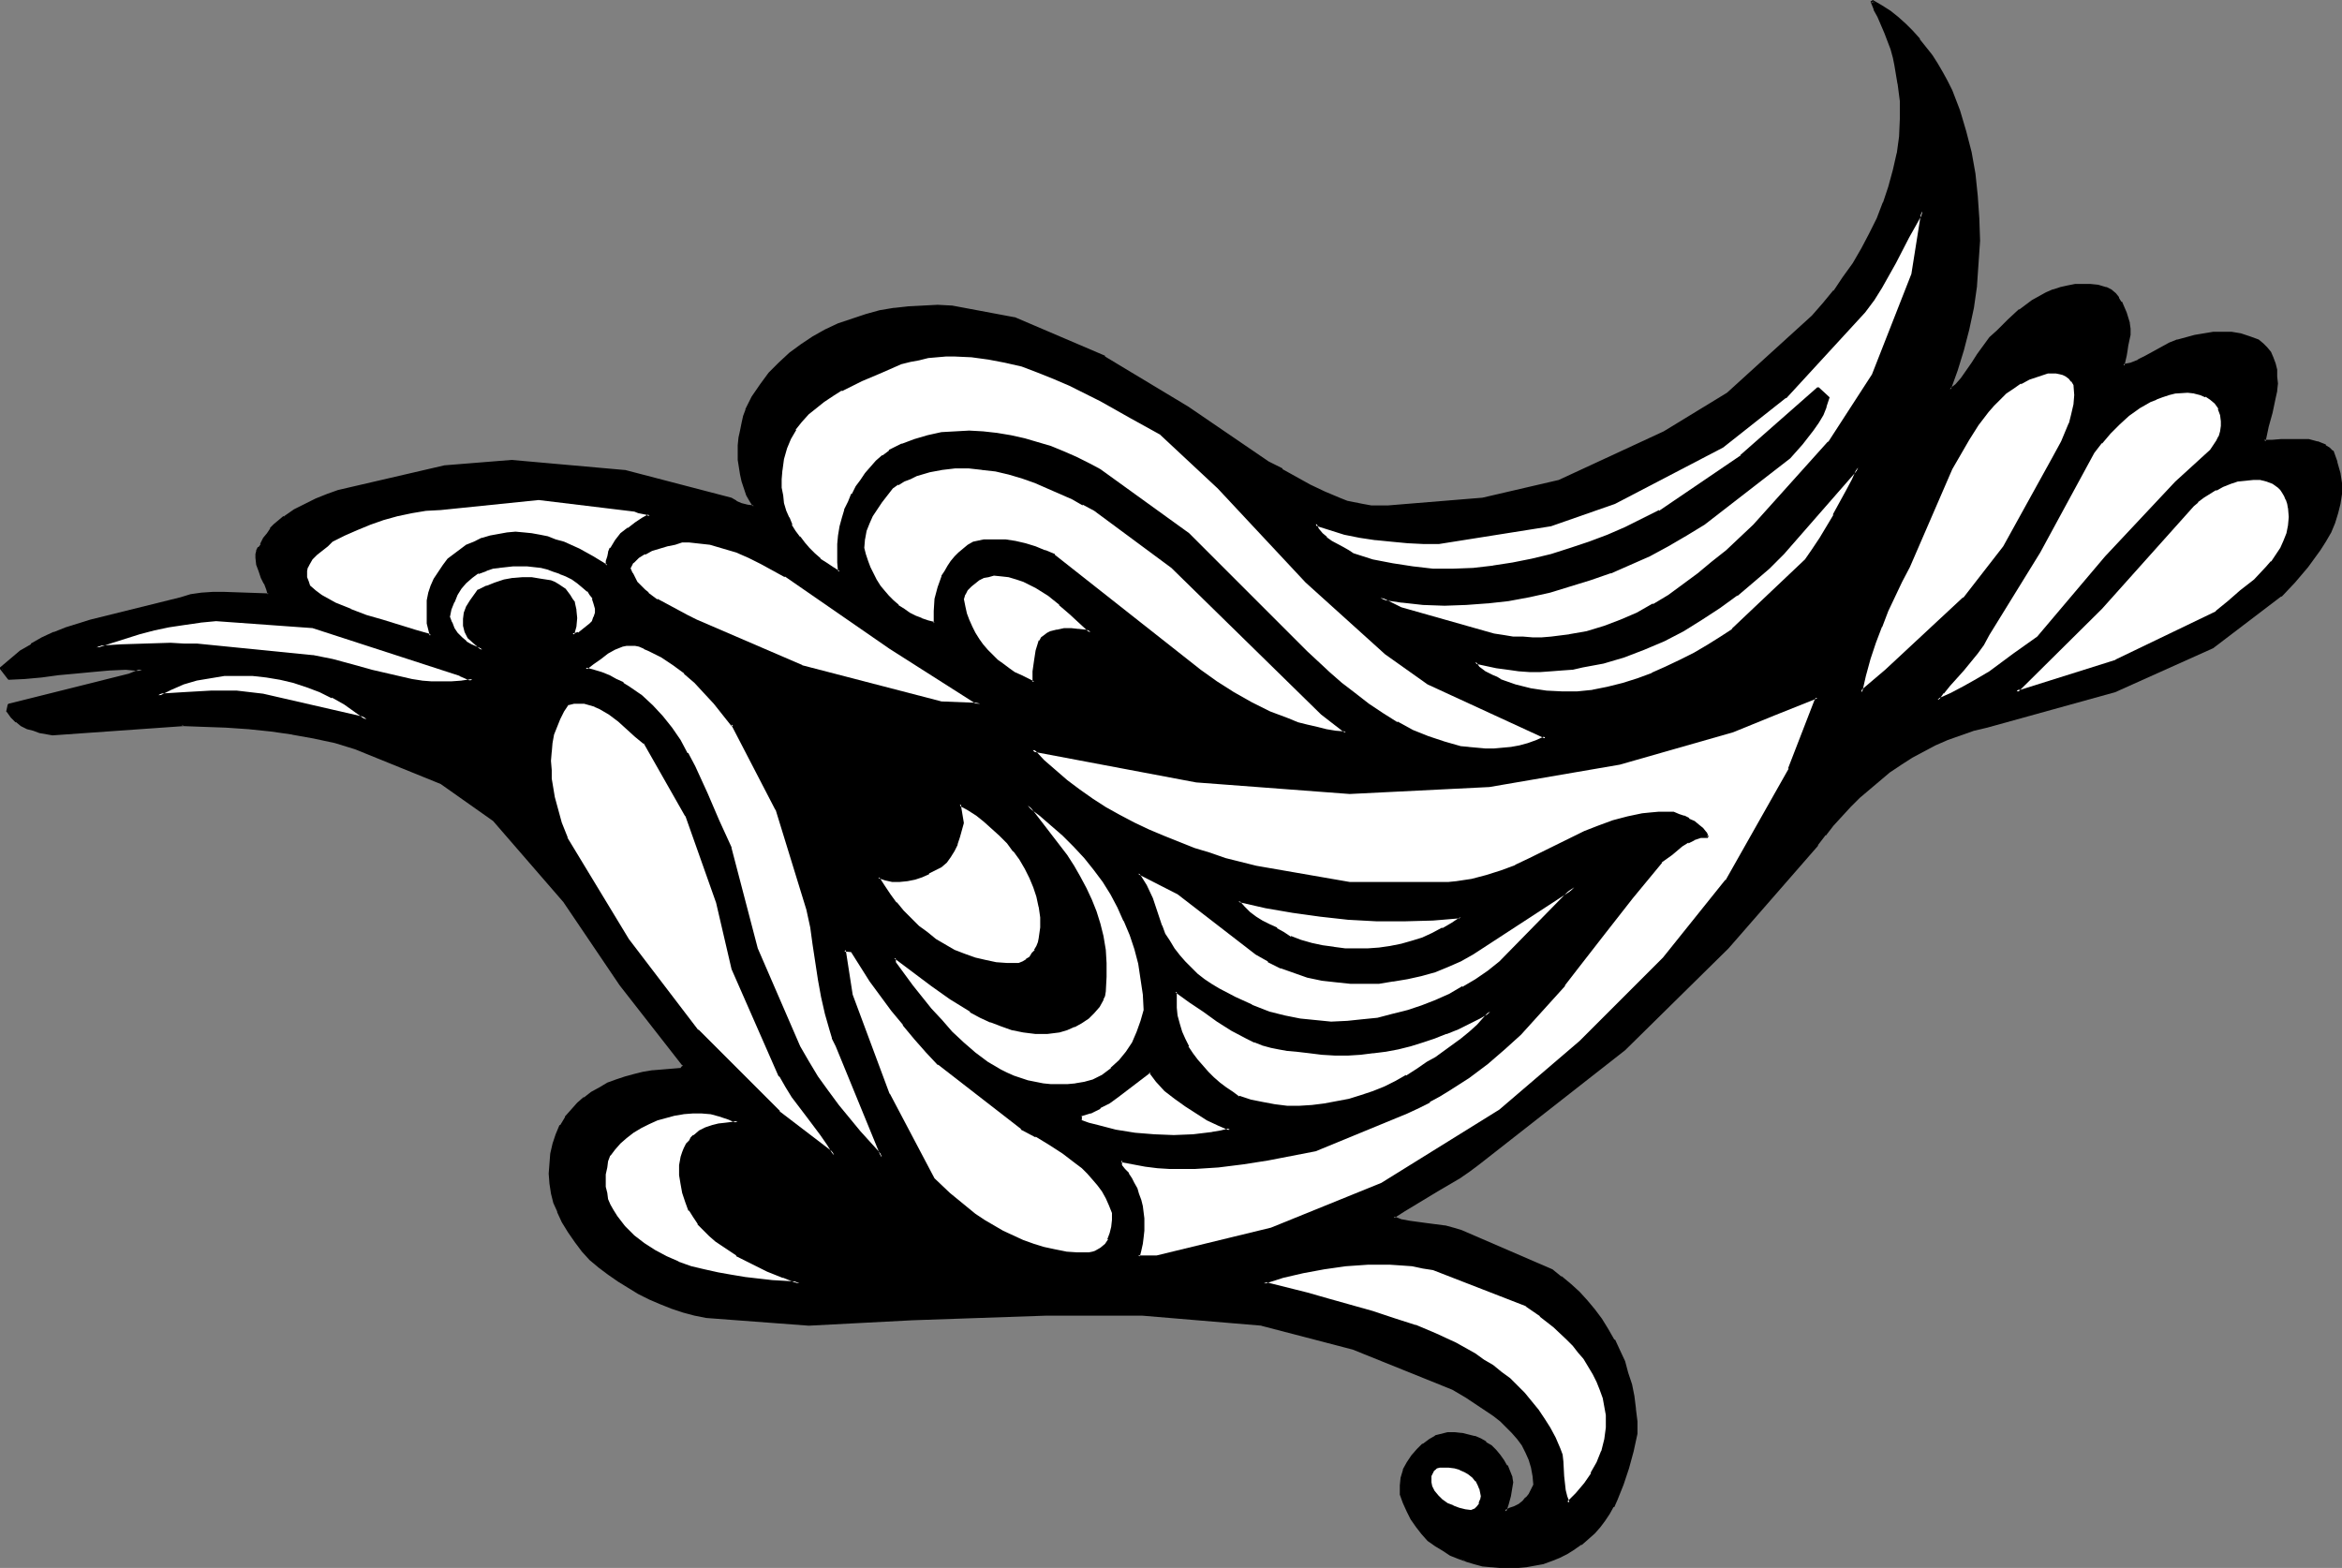 <?xml version="1.0" encoding="UTF-8" standalone="no"?>
<svg
   version="1.0"
   width="129.766mm"
   height="86.888mm"
   id="svg56"
   sodipodi:docname="Bird 016.wmf"
   xmlns:inkscape="http://www.inkscape.org/namespaces/inkscape"
   xmlns:sodipodi="http://sodipodi.sourceforge.net/DTD/sodipodi-0.dtd"
   xmlns="http://www.w3.org/2000/svg"
   xmlns:svg="http://www.w3.org/2000/svg">
  <rect width="100%" height="100%" fill="#808080" stroke="none"/>
  <sodipodi:namedview
     id="namedview56"
     pagecolor="#ffffff"
     bordercolor="#000000"
     borderopacity="0.25"
     inkscape:showpageshadow="2"
     inkscape:pageopacity="0.0"
     inkscape:pagecheckerboard="0"
     inkscape:deskcolor="#d1d1d1"
     inkscape:document-units="mm" />
  <defs
     id="defs1">
    <pattern
       id="WMFhbasepattern"
       patternUnits="userSpaceOnUse"
       width="6"
       height="6"
       x="0"
       y="0" />
  </defs>
  <path
     style="fill:#000000;fill-opacity:1;fill-rule:evenodd;stroke:none"
     d="m 404.484,11.636 1.131,1.778 0.97,1.778 1.131,1.939 0.808,1.939 0.97,2.101 0.808,2.101 1.293,4.202 0.97,4.364 0.808,4.525 0.646,4.687 0.323,4.687 v 4.687 l -0.162,4.687 -0.485,4.687 -0.646,4.687 -0.808,4.364 -1.131,4.525 -1.293,4.202 -1.454,4.04 0.646,-0.485 0.646,-0.485 1.131,-1.293 1.131,-1.616 1.131,-1.778 1.131,-1.778 1.293,-1.778 1.293,-1.616 1.616,-1.455 2.262,-2.263 2.424,-2.101 2.586,-1.939 1.454,-0.808 1.454,-0.646 1.454,-0.646 1.454,-0.485 1.616,-0.485 1.454,-0.162 1.616,-0.162 h 1.616 l 1.616,0.323 1.616,0.323 0.97,0.646 0.808,0.646 0.808,0.97 0.485,0.808 0.485,0.97 0.485,1.131 0.646,2.263 0.162,1.131 v 1.293 l -0.323,2.263 -0.162,0.97 -0.323,1.131 -0.323,2.101 1.616,-0.485 1.454,-0.646 1.616,-0.808 1.616,-0.808 3.394,-1.778 1.616,-0.808 1.778,-0.485 1.939,-0.323 1.778,-0.485 1.939,-0.162 1.939,-0.162 1.939,0.162 1.939,0.323 1.778,0.485 1.778,0.808 0.97,0.646 0.808,0.808 0.646,0.97 0.646,1.131 0.323,1.131 0.323,1.293 0.162,1.455 v 1.455 l -0.162,1.455 -0.162,1.616 -0.808,2.909 -0.808,3.071 -0.646,3.071 h 1.616 l 1.939,-0.162 1.939,-0.162 h 1.939 l 1.939,0.162 1.778,0.323 0.808,0.323 0.808,0.485 0.808,0.485 0.646,0.646 0.97,2.263 0.485,2.263 0.323,2.101 v 2.263 l -0.162,2.101 -0.485,1.939 -0.808,2.101 -0.808,1.778 -0.97,1.939 -1.131,1.778 -1.293,1.778 -1.293,1.778 -2.747,3.232 -2.747,2.909 -14.382,10.828 -20.523,9.212 -26.826,7.273 -2.747,0.808 -2.747,0.808 -2.586,1.131 -2.586,1.131 -2.424,1.131 -2.586,1.455 -2.262,1.455 -2.424,1.616 -2.101,1.616 -2.101,1.939 -2.101,1.778 -1.939,1.939 -1.778,1.939 -1.778,1.939 -1.778,2.101 -1.454,1.939 -18.746,21.656 -21.654,21.333 -30.542,23.919 -1.939,1.455 -2.101,1.293 -4.525,2.909 -4.686,2.747 -2.424,1.455 -2.101,1.455 1.616,0.485 1.616,0.485 3.717,0.485 3.717,0.485 1.778,0.323 1.616,0.646 19.069,8.081 1.939,1.455 1.778,1.616 1.778,1.616 1.778,1.778 1.616,1.939 1.454,1.939 1.293,2.101 1.293,2.101 1.131,2.263 0.97,2.263 0.808,2.424 0.808,2.424 0.485,2.586 0.323,2.586 0.162,2.586 v 2.586 l -0.808,3.717 -0.97,3.555 -0.97,3.394 -1.293,3.071 -0.808,1.616 -0.808,1.293 -0.97,1.455 -0.97,1.293 -1.131,1.293 -1.454,1.293 -1.293,1.131 -1.616,1.131 -1.454,0.808 -1.616,0.808 -1.616,0.646 -1.616,0.485 -1.778,0.323 -1.778,0.323 -1.778,0.162 -1.939,0.162 h -1.778 l -1.778,-0.162 -1.778,-0.323 -1.778,-0.485 -1.778,-0.485 -1.616,-0.485 -1.616,-0.808 -1.454,-0.808 -1.778,-0.97 -1.454,-1.293 -1.293,-1.293 -1.131,-1.455 -0.97,-1.616 -0.97,-1.616 -0.646,-1.616 -0.646,-1.939 -0.162,-1.616 0.323,-1.778 0.485,-1.616 0.646,-1.455 0.97,-1.455 1.131,-1.293 1.131,-1.131 1.454,-0.97 1.131,-0.646 1.293,-0.485 1.293,-0.162 h 1.454 1.454 l 1.454,0.323 1.293,0.323 1.131,0.646 1.131,0.646 1.131,0.646 0.97,0.97 0.808,0.97 0.808,1.131 0.646,1.131 1.131,2.424 v 0.97 0.97 l -0.323,1.939 -0.485,1.616 -0.646,1.616 1.131,-0.485 0.97,-0.485 0.97,-0.485 0.808,-0.646 0.646,-0.808 0.646,-0.646 0.485,-0.97 0.485,-1.131 v -1.778 l -0.323,-1.778 -0.485,-1.616 -0.646,-1.616 -0.97,-1.455 -0.97,-1.455 -1.131,-1.293 -1.131,-1.293 -1.293,-1.131 -1.454,-1.131 -2.909,-1.939 -2.909,-1.939 -2.909,-1.778 -20.685,-8.404 -19.23,-5.01 -25.048,-2.101 h -20.038 l -28.118,1.131 -21.654,0.97 -21.493,-1.455 -2.424,-0.646 -2.424,-0.646 -2.262,-0.808 -2.424,-0.808 -2.262,-0.97 -2.262,-1.131 -2.262,-1.293 -2.101,-1.293 -1.939,-1.455 -1.939,-1.455 -1.778,-1.778 -1.778,-1.778 -1.454,-1.778 -1.454,-2.101 -1.293,-1.939 -0.97,-2.263 -0.646,-1.939 -0.646,-1.939 -0.162,-1.939 -0.162,-2.101 v -2.101 l 0.323,-2.101 0.323,-2.101 0.646,-1.939 0.97,-1.778 0.97,-1.616 1.293,-1.616 1.293,-1.455 1.454,-1.131 1.454,-1.131 1.616,-0.97 1.778,-0.808 1.778,-0.808 1.778,-0.485 1.939,-0.646 1.939,-0.485 1.939,-0.162 1.939,-0.323 3.878,-0.162 0.646,-0.808 -13.251,-16.969 -11.797,-17.454 -14.706,-16.969 -11.15,-7.757 -17.776,-7.434 -4.363,-1.293 -4.363,-0.97 -4.525,-0.808 -4.525,-0.485 -4.686,-0.485 -4.686,-0.323 -4.525,-0.162 -4.363,-0.162 v -0.162 l -27.472,1.939 -2.747,-0.485 -1.293,-0.323 -1.293,-0.485 -1.131,-0.646 -1.131,-0.646 -0.97,-0.97 -0.808,-1.131 0.162,-1.293 25.371,-6.464 2.586,-0.97 -3.394,-0.162 -3.555,0.162 -3.555,0.162 -3.394,0.323 -3.555,0.485 -3.555,0.323 -3.555,0.323 -3.394,0.162 -1.454,-2.101 1.939,-1.778 2.101,-1.778 2.101,-1.293 2.424,-1.293 2.424,-1.293 2.586,-0.97 2.424,-0.808 2.586,-0.646 18.907,-4.848 2.101,-0.485 2.262,-0.323 2.424,-0.162 2.262,-0.162 4.686,0.323 h 2.424 2.262 l -0.162,-1.131 -0.485,-1.131 -0.646,-1.293 -0.646,-1.293 -0.485,-1.455 -0.162,-1.455 0.162,-0.646 0.162,-0.646 0.323,-0.646 0.485,-0.808 0.646,-1.131 0.646,-0.97 0.646,-0.97 0.97,-0.97 1.778,-1.616 2.262,-1.455 2.262,-1.131 2.262,-0.97 2.262,-0.97 2.262,-0.808 22.301,-5.333 14.059,-0.97 23.594,2.101 22.301,5.656 1.131,0.808 1.131,0.323 1.293,0.323 1.293,0.162 -0.808,-1.131 -0.485,-1.293 -0.646,-1.455 -0.323,-1.455 -0.485,-1.293 -0.323,-3.071 v -3.071 l 0.162,-1.616 0.162,-1.455 0.323,-1.455 0.485,-1.455 0.323,-1.455 1.293,-2.586 1.778,-2.586 1.778,-2.424 2.101,-2.101 2.262,-2.101 2.424,-1.778 2.424,-1.616 2.586,-1.455 2.747,-1.131 2.747,-1.131 2.909,-0.808 2.909,-0.808 3.07,-0.485 2.909,-0.485 3.07,-0.162 h 3.07 l 3.07,0.162 12.928,2.263 18.907,8.242 17.453,10.505 16.806,11.474 2.909,1.616 2.909,1.616 2.909,1.616 3.07,1.616 3.07,1.293 1.616,0.485 1.616,0.485 1.778,0.323 1.778,0.162 1.778,0.162 1.778,-0.162 19.715,-1.616 15.998,-3.555 22.139,-10.343 13.251,-8.081 17.938,-16.161 2.101,-2.586 2.262,-2.747 2.101,-2.747 1.939,-2.909 1.778,-3.071 1.778,-3.232 1.454,-3.071 1.454,-3.394 1.131,-3.394 0.97,-3.394 0.646,-3.555 0.485,-3.555 0.323,-3.717 -0.162,-3.717 -0.323,-3.717 -0.646,-3.717 -0.323,-1.778 -0.646,-1.778 -1.293,-3.394 -1.454,-3.232 -0.646,-1.616 -0.646,-1.616 1.939,0.97 1.778,1.131 1.616,1.293 1.616,1.455 1.454,1.455 1.293,1.616 z"
     id="path1" />
  <path
     style="fill:#000000;fill-opacity:1;fill-rule:evenodd;stroke:none"
     d="m 404.323,11.798 1.131,1.778 0.97,1.778 v 0 l 0.97,1.939 0.97,1.939 0.808,2.101 v -0.162 l 0.808,2.101 1.293,4.202 1.131,4.525 0.808,4.525 V 36.363 l 0.485,4.687 0.323,4.687 v 4.687 l -0.162,4.687 -0.323,4.687 v 0 l -0.808,4.525 -0.808,4.525 -1.131,4.364 -1.293,4.364 -1.454,4.04 0.323,0.162 0.808,-0.323 v 0 l 0.646,-0.646 1.131,-1.293 v 0 l 1.131,-1.616 1.293,-1.778 0.97,-1.778 1.293,-1.778 1.293,-1.616 v 0 l 1.616,-1.455 2.262,-2.263 2.424,-2.101 h -0.162 l 2.747,-1.939 1.293,-0.646 v 0 l 1.616,-0.808 1.454,-0.485 h -0.162 l 1.454,-0.646 1.616,-0.323 1.616,-0.323 h -0.162 1.616 1.616 l 1.616,0.162 v 0 l 1.616,0.485 -0.162,-0.162 0.97,0.646 v 0 l 0.808,0.646 0.808,0.97 v -0.162 l 0.485,0.97 v 0 l 0.485,0.97 v 0 l 0.485,1.131 0.646,2.101 v 0 1.131 1.293 -0.162 l -0.323,2.263 -0.162,1.131 -0.162,0.97 -0.485,2.263 0.323,0.162 1.616,-0.323 1.616,-0.646 v 0 l 1.616,-0.808 1.616,-0.97 3.394,-1.778 1.616,-0.646 h -0.162 l 1.939,-0.485 1.778,-0.485 1.778,-0.323 v 0 l 1.939,-0.323 h 1.939 1.939 v 0 l 1.778,0.323 1.939,0.646 h -0.162 l 1.778,0.646 v 0 l 0.97,0.646 v 0 l 0.808,0.808 v -0.162 l 0.646,1.131 v 0 l 0.485,0.97 v 0 l 0.485,1.293 0.323,1.293 v -0.162 1.455 l 0.162,1.455 -0.162,1.455 v 0 l -0.323,1.455 -0.646,3.071 -0.808,3.071 -0.646,3.071 0.162,0.162 h 1.616 l 1.939,-0.162 h 1.939 1.939 1.939 -0.162 l 1.939,0.485 h -0.162 l 0.97,0.323 0.808,0.323 v 0 l 0.646,0.485 v 0 l 0.646,0.646 v 0 l 0.808,2.263 v -0.162 l 0.646,2.263 0.323,2.263 v -0.162 2.263 l -0.323,2.101 v -0.162 l -0.485,2.101 -0.646,1.939 v 0 l -0.97,1.939 -0.97,1.778 h 0.162 l -1.131,1.778 -1.293,1.778 -1.293,1.778 v 0 l -2.747,3.071 -2.909,3.071 h 0.162 l -14.221,10.828 v -0.162 l -20.523,9.212 v 0 l -26.826,7.434 -2.747,0.646 -2.747,0.97 -2.747,0.97 v 0 l -2.586,1.131 -2.424,1.293 v 0 l -2.424,1.455 -2.424,1.455 -2.262,1.616 -2.262,1.616 v 0 l -2.101,1.778 -2.101,1.939 -1.939,1.939 -1.778,1.939 -1.778,1.939 -1.778,1.939 v 0.162 l -1.616,2.101 v -0.162 l -18.584,21.656 -21.654,21.333 v 0 l -30.542,23.919 -1.939,1.455 -2.101,1.293 -4.525,2.909 -6.949,4.202 -2.262,1.455 v 0.323 l 1.616,0.646 1.778,0.323 3.717,0.485 v 0 l 3.717,0.485 v 0 l 1.778,0.485 1.616,0.485 v 0 l 18.907,8.242 v -0.162 l 1.939,1.455 v 0 l 1.778,1.616 1.778,1.616 1.778,1.778 1.616,1.939 v 0 l 1.454,1.939 1.293,2.101 1.293,2.101 v 0 l 0.97,2.263 1.131,2.263 v 0 l 0.646,2.424 0.808,2.263 0.485,2.586 0.323,2.586 v 0 l 0.162,2.586 v 2.586 0 l -0.646,3.717 -0.97,3.555 -1.131,3.232 v 0 l -1.293,3.071 -0.646,1.616 v 0 l -0.808,1.293 -0.97,1.455 v 0 l -0.97,1.293 -1.131,1.293 -1.454,1.131 -1.454,1.293 h 0.162 l -1.616,0.97 -1.454,0.97 v -0.162 l -1.454,0.808 v 0 l -1.616,0.646 -1.616,0.646 -1.939,0.323 -1.778,0.323 h 0.162 l -1.778,0.162 h -1.939 -1.778 l -1.778,-0.162 v 0 l -1.778,-0.162 -1.778,-0.485 -1.778,-0.485 -1.616,-0.646 v 0 l 1.616,1.131 1.616,0.485 1.778,0.485 1.778,0.162 h 0.162 l 1.778,0.162 h 1.778 1.939 l 1.778,-0.162 v 0 l 1.778,-0.323 1.778,-0.323 1.778,-0.646 1.616,-0.646 v 0 l 1.616,-0.808 v 0 l 1.293,-0.808 1.616,-1.131 h 0.162 l 1.293,-1.131 1.454,-1.293 1.131,-1.293 0.97,-1.293 v 0 l 0.97,-1.455 0.808,-1.455 h 0.162 l 0.646,-1.455 1.293,-3.232 v 0 l 1.131,-3.394 0.97,-3.555 0.808,-3.717 v 0 -2.586 l -0.323,-2.586 v -0.162 l -0.323,-2.586 -0.485,-2.424 -0.808,-2.424 -0.646,-2.424 v 0 l -1.131,-2.424 -0.97,-2.101 h -0.162 l -1.293,-2.263 -1.293,-2.101 -1.454,-1.939 v 0 l -1.616,-1.939 -1.616,-1.778 -1.778,-1.616 -1.939,-1.616 h -0.162 l -1.778,-1.455 v 0 l -19.069,-8.242 v 0 l -1.616,-0.485 -1.778,-0.485 h -0.162 l -3.717,-0.485 v 0 l -3.555,-0.485 -1.778,-0.323 -1.616,-0.646 v 0.485 l 2.262,-1.455 6.949,-4.202 4.686,-2.747 2.101,-1.455 1.939,-1.455 30.542,-23.919 v 0 l 21.654,-21.333 18.746,-21.494 v -0.162 l 1.616,-2.101 v 0.162 l 1.616,-2.101 1.778,-1.939 1.778,-1.939 1.939,-1.939 2.101,-1.778 2.101,-1.778 v 0 l 2.101,-1.778 2.424,-1.616 2.262,-1.455 2.424,-1.293 v 0 l 2.424,-1.293 2.586,-1.131 v 0 l 2.747,-0.97 2.747,-0.97 2.747,-0.646 26.826,-7.434 v 0 l 20.523,-9.212 v 0 l 14.221,-10.828 h 0.162 l 2.747,-2.909 2.747,-3.232 v 0 l 1.293,-1.778 1.293,-1.778 1.131,-1.778 v 0 l 1.131,-1.939 0.808,-1.939 v 0 l 0.646,-2.101 0.485,-1.939 v 0 l 0.323,-2.101 v -2.263 0 l -0.323,-2.101 -0.646,-2.263 V 96.644 l -0.808,-2.263 h -0.162 l -0.646,-0.646 v 0 l -0.808,-0.485 v -0.162 l -0.808,-0.323 -0.808,-0.323 h -0.162 l -1.778,-0.485 v 0 h -1.939 -1.939 -1.939 l -1.939,0.162 h -1.616 l 0.323,0.323 0.646,-3.071 0.808,-2.909 0.646,-3.071 0.323,-1.455 v -0.162 l 0.162,-1.455 -0.162,-1.455 v -1.455 0 l -0.323,-1.293 -0.485,-1.293 v 0 l -0.485,-1.131 v 0 l -0.808,-0.97 v 0 l -0.808,-0.808 v 0 l -0.97,-0.808 v 0 l -1.778,-0.646 v 0 l -1.939,-0.646 -1.939,-0.323 v 0 h -1.939 -1.939 l -1.939,0.323 v 0 l -1.939,0.323 -1.778,0.485 -1.778,0.485 h -0.162 l -1.616,0.646 -3.232,1.778 -1.778,0.97 -1.616,0.808 h 0.162 l -1.616,0.646 -1.616,0.323 0.323,0.323 0.485,-2.101 0.162,-0.97 0.162,-1.131 0.485,-2.263 v 0 -1.293 l -0.162,-1.131 V 67.554 l -0.646,-2.101 -0.485,-1.131 v 0 l -0.485,-1.131 h -0.162 l -0.485,-0.808 v -0.162 l -0.646,-0.808 -0.97,-0.808 v 0 l -0.97,-0.485 h -0.162 l -1.616,-0.485 v 0 l -1.616,-0.162 h -1.616 -1.616 v 0 l -1.616,0.323 -1.454,0.323 -1.454,0.485 h -0.162 l -1.454,0.646 -1.454,0.808 v 0 l -1.454,0.808 -2.586,1.939 h -0.162 l -2.262,2.101 -2.262,2.263 -1.616,1.455 v 0 l -1.293,1.778 -1.293,1.778 -1.131,1.778 -1.131,1.616 -1.131,1.616 v 0 l -1.131,1.293 -0.646,0.485 v 0 l -0.646,0.485 0.323,0.162 1.454,-4.04 1.293,-4.202 1.131,-4.364 0.97,-4.525 0.646,-4.525 v -0.162 l 0.323,-4.687 0.323,-4.687 -0.162,-4.687 -0.323,-4.687 -0.485,-4.687 v 0 l -0.808,-4.525 -1.131,-4.364 -1.293,-4.364 -0.808,-2.101 v 0 l -0.808,-2.101 -0.97,-1.939 -0.97,-1.778 v 0 l -1.131,-1.939 -1.131,-1.778 z"
     id="path2" />
  <path
     style="fill:#000000;fill-opacity:1;fill-rule:evenodd;stroke:none"
     d="m 305.424,325.972 -1.454,-0.646 v 0 l -1.616,-0.808 -1.616,-0.97 -1.454,-1.293 v 0 l -1.293,-1.293 -1.131,-1.455 v 0.162 l -0.97,-1.616 v 0 l -0.808,-1.778 -0.808,-1.616 v 0 l -0.646,-1.778 v 0 -1.616 0 l 0.162,-1.778 0.485,-1.616 v 0.162 l 0.808,-1.616 h -0.162 l 0.97,-1.293 v 0 l 1.131,-1.293 1.293,-1.131 h -0.162 l 1.454,-0.97 1.131,-0.646 h -0.162 l 1.293,-0.323 1.454,-0.323 h -0.162 1.454 l 1.454,0.162 v 0 l 1.293,0.323 1.454,0.323 h -0.162 l 1.131,0.485 1.293,0.646 v 0 l 0.97,0.646 v 0 l 0.97,0.97 0.808,0.97 v 0 l 0.808,1.131 0.646,1.131 h -0.162 l 1.131,2.424 v -0.162 l 0.162,0.97 -0.162,0.97 v 0 l -0.323,1.778 -0.485,1.778 -0.485,1.455 0.323,0.323 1.131,-0.485 0.97,-0.323 v -0.162 l 0.808,-0.485 0.808,-0.646 h 0.162 l 0.646,-0.646 v -0.162 l 0.646,-0.808 0.646,-0.808 v 0 l 0.485,-1.131 v -0.162 l -0.162,-1.778 v 0 l -0.323,-1.778 -0.485,-1.778 v 0 l -0.646,-1.616 v 0 l -0.97,-1.455 -0.97,-1.293 v -0.162 l -1.131,-1.293 -1.131,-1.293 -1.293,-1.131 v 0 l -1.454,-1.131 -2.909,-1.939 -2.909,-1.939 -2.909,-1.778 v 0 l -20.846,-8.404 -19.23,-5.01 v 0 l -25.048,-2.101 h -20.038 l -28.118,0.97 -21.654,1.131 -21.493,-1.616 v 0 l -2.262,-0.485 -2.586,-0.646 -2.262,-0.808 -2.424,-0.97 v 0 l -2.262,-0.97 -2.262,-1.131 v 0.162 l -2.101,-1.293 -2.101,-1.293 -1.939,-1.455 v 0 l -1.939,-1.455 -1.778,-1.778 -1.778,-1.778 -1.454,-1.778 v 0 l -1.454,-1.939 -1.131,-2.101 v 0 l -0.97,-2.263 v 0 l -0.808,-1.778 -0.485,-1.939 -0.323,-2.101 v 0.162 l -0.162,-2.101 0.162,-2.101 0.162,-2.101 v 0 l 0.485,-1.939 0.646,-1.939 v 0 l 0.808,-1.778 v 0 l 0.97,-1.778 v 0.162 l 1.293,-1.616 1.293,-1.293 1.454,-1.293 h -0.162 l 1.616,-1.131 1.616,-0.97 v 0.162 l 1.616,-0.97 1.778,-0.646 v 0 l 1.778,-0.646 1.939,-0.485 1.939,-0.485 1.939,-0.323 v 0 l 1.939,-0.162 3.878,-0.323 0.162,-0.162 0.646,-0.646 v -0.323 L 130.088,206.217 118.291,188.601 v 0 l -14.706,-16.969 v 0 L 92.435,163.875 v -0.162 l -17.776,-7.273 h -0.162 l -4.202,-1.293 -4.525,-1.131 -4.525,-0.646 v 0 l -4.525,-0.646 -4.686,-0.485 -4.686,-0.323 -4.525,-0.162 -4.363,-0.162 0.162,0.323 v -0.162 l -0.162,-0.162 -27.472,1.939 v 0 l -2.586,-0.485 -1.293,-0.485 -1.293,-0.323 v 0 l -1.131,-0.646 v 0 L 3.555,150.946 v 0 l -0.97,-0.97 v 0 L 1.778,148.845 v 0.162 l 0.323,-1.293 -0.323,0.162 25.371,-6.303 2.586,-0.97 v -0.646 l -3.394,-0.162 -3.555,0.162 -3.555,0.323 -3.394,0.323 -3.555,0.323 -3.555,0.485 -3.555,0.323 -3.394,0.162 0.162,0.162 -1.454,-2.101 v 0.323 l 1.939,-1.939 2.101,-1.616 H 4.363 l 2.262,-1.455 v 0 l 2.424,-1.293 2.424,-1.131 h -0.162 l 2.586,-0.97 2.586,-0.808 2.424,-0.808 19.069,-4.687 2.101,-0.646 2.262,-0.323 h -0.162 l 2.424,-0.162 h 2.262 l 4.686,0.162 4.686,0.162 0.323,-0.323 -0.323,-1.131 -0.485,-1.131 v -0.162 l -0.646,-1.293 -0.485,-1.293 v 0 l -0.485,-1.293 -0.162,-1.455 v 0 -0.646 0.162 l 0.162,-0.808 v 0.162 l 0.323,-0.808 v 0 l 0.485,-0.646 v 0 l 0.646,-1.131 v 0 l 0.646,-1.131 0.646,-0.97 v 0.162 l 0.97,-0.97 1.939,-1.616 h -0.162 l -0.162,-0.323 h -0.162 l -1.939,1.616 -0.808,0.808 v 0.162 l -0.646,0.97 -0.808,0.97 v 0 l -0.646,1.293 h 0.162 l -0.485,0.646 h -0.162 l -0.323,0.646 v 0.162 l -0.162,0.646 v 0 0.646 0.162 l 0.162,1.455 0.485,1.293 v 0 l 0.485,1.455 0.646,1.293 v -0.162 l 0.485,1.293 0.323,1.131 0.162,-0.323 -4.686,-0.162 -4.686,-0.162 H 44.602 l -2.424,0.162 v 0 l -2.262,0.323 -2.101,0.646 -18.907,4.687 -2.586,0.808 -2.586,0.808 -2.424,0.97 h -0.162 l -2.424,1.131 -2.262,1.293 v 0.162 l -2.262,1.293 v 0 L 2.101,138.017 0,139.795 v 0.323 l 1.616,2.101 0.162,0.162 3.394,-0.162 3.555,-0.323 3.555,-0.485 3.555,-0.323 3.394,-0.323 3.555,-0.323 3.555,-0.162 3.394,0.323 v -0.646 l -2.747,1.131 -25.21,6.303 -0.162,0.162 -0.323,1.455 0.162,0.162 0.808,1.131 v 0 l 0.97,0.97 h 0.162 l 0.97,0.808 v 0 l 1.293,0.646 v 0 l 1.293,0.323 1.293,0.485 2.747,0.485 v 0 l 27.472,-1.939 -0.323,-0.323 v 0.162 l 0.323,0.162 4.363,0.162 4.525,0.162 4.686,0.323 4.686,0.485 4.525,0.646 h -0.162 l 4.525,0.808 4.525,0.97 4.202,1.293 v 0 l 17.938,7.273 v 0 l 10.989,7.757 v 0 l 14.706,16.969 v 0 l 11.797,17.454 13.251,16.969 v -0.323 l -0.646,0.808 0.162,-0.162 -3.878,0.323 -1.939,0.162 h -0.162 l -1.939,0.323 -1.939,0.485 -1.778,0.485 -1.939,0.646 v 0 l -1.778,0.646 -1.616,0.97 v 0 l -1.778,0.97 -1.454,1.131 h -0.162 l -1.293,1.131 -1.293,1.455 -1.293,1.455 v 0.162 l -0.97,1.616 h -0.162 l -0.808,1.939 v 0 l -0.646,1.939 -0.485,2.101 v 0 l -0.162,2.101 -0.162,2.101 0.162,2.101 v 0 l 0.323,2.101 0.485,1.939 0.808,1.778 v 0.162 l 0.97,2.101 v 0 l 1.293,2.101 1.454,2.101 v 0 l 1.454,1.939 1.616,1.778 1.939,1.616 1.939,1.455 v 0 l 2.101,1.455 2.101,1.293 2.101,1.293 v 0 l 2.262,1.131 2.262,0.97 v 0 l 2.424,0.97 2.424,0.808 2.424,0.646 2.424,0.485 v 0 l 21.493,1.616 21.654,-1.131 28.118,-0.97 h 20.038 l 25.048,2.101 h -0.162 l 19.23,5.01 20.846,8.404 v 0 l 2.747,1.616 2.909,1.939 2.909,1.939 1.454,1.131 v 0 l 1.293,1.293 1.131,1.131 1.131,1.293 v 0 l 0.97,1.293 0.808,1.616 v 0 l 0.646,1.455 v 0 l 0.485,1.616 0.323,1.778 v 0 l 0.162,1.778 v 0 l -0.485,0.97 v 0 l -0.485,0.97 -0.646,0.808 v -0.162 l -0.646,0.808 v 0 l -0.808,0.646 -0.97,0.485 v 0 l -0.97,0.323 -0.97,0.485 0.323,0.323 0.485,-1.455 0.485,-1.778 0.323,-1.939 v 0 l 0.162,-0.97 -0.162,-0.97 v -0.162 l -0.97,-2.424 h -0.162 l -0.646,-1.131 -0.808,-1.131 v 0 l -0.808,-0.97 -0.97,-0.97 v 0 l -1.131,-0.646 v -0.162 l -1.131,-0.646 -1.131,-0.485 h -0.162 l -1.293,-0.323 -1.293,-0.323 h -0.162 l -1.454,-0.162 h -1.454 v 0 l -1.293,0.323 -1.293,0.323 -0.162,0.162 -1.131,0.646 -1.293,0.97 h -0.162 l -1.131,1.131 -1.131,1.293 v 0 l -0.97,1.455 v 0 l -0.808,1.455 v 0.162 l -0.485,1.616 -0.162,1.616 v 0.162 1.616 0.162 l 0.646,1.778 v 0 l 0.808,1.778 0.808,1.616 v 0 l 1.131,1.616 v 0 l 1.131,1.455 1.293,1.455 v 0 l 1.616,1.131 1.616,0.97 1.454,0.97 v 0 l 1.616,0.646 v 0 l 1.778,0.646 z"
     id="path3" />
  <path
     style="fill:#000000;fill-opacity:1;fill-rule:evenodd;stroke:none"
     d="m 59.63,108.442 2.101,-1.455 v 0.162 l 2.424,-1.131 2.262,-1.131 h -0.162 l 2.424,-0.97 2.101,-0.808 22.462,-5.172 h -0.162 l 14.059,-1.131 23.594,2.101 v 0 l 22.301,5.818 v 0 l 0.97,0.646 v 0 l 1.293,0.485 1.131,0.323 1.454,0.162 0.162,-0.323 -0.646,-1.293 v 0 l -0.646,-1.293 -0.485,-1.293 v 0 l -0.485,-1.455 -0.323,-1.455 v 0.162 l -0.485,-3.071 v -3.071 l 0.162,-1.616 v 0.162 l 0.323,-1.616 0.323,-1.455 0.323,-1.455 0.485,-1.455 v 0.162 l 1.293,-2.586 h -0.162 l 1.778,-2.586 1.939,-2.424 v 0 l 2.101,-2.101 2.101,-2.101 v 0 l 2.262,-1.778 2.586,-1.455 2.586,-1.616 v 0.162 l 2.747,-1.293 h -0.162 l 2.909,-0.97 2.909,-0.97 2.747,-0.646 3.07,-0.646 v 0 l 2.909,-0.323 3.07,-0.162 3.07,-0.162 3.07,0.162 v 0 l 12.766,2.424 v 0 l 18.907,8.081 v 0 l 17.453,10.505 16.806,11.474 v 0.162 l 2.909,1.455 v 0 l 2.909,1.616 3.07,1.616 v 0.162 l 2.909,1.455 3.232,1.293 v 0 l 1.616,0.646 1.616,0.323 1.778,0.323 1.616,0.323 h 0.162 1.778 1.778 l 19.715,-1.616 h 0.162 l 15.998,-3.717 v 0 l 22.139,-10.182 v -0.162 l 13.251,-8.081 v 0 l 17.938,-16 2.101,-2.747 2.262,-2.586 v -0.162 l 2.101,-2.747 1.939,-3.071 1.778,-3.071 h 0.162 l 1.616,-3.071 1.616,-3.232 1.293,-3.232 v -0.162 l 1.131,-3.394 0.97,-3.394 0.808,-3.555 v 0 l 0.485,-3.555 0.162,-3.717 v -3.717 l -0.485,-3.717 v 0 l -0.646,-3.879 -0.323,-1.616 -0.485,-1.778 -1.293,-3.394 V 6.626 l -1.454,-3.232 -0.808,-1.616 v 0 l -0.485,-1.455 -0.485,0.162 1.939,1.131 V 1.455 l 1.778,1.131 1.616,1.293 v 0 l 1.454,1.455 1.616,1.616 1.293,1.455 v 0 l 2.747,3.394 0.323,-0.323 -2.586,-3.232 V 8.081 l -1.454,-1.616 -1.454,-1.455 -1.616,-1.455 v 0 l -1.616,-1.293 -1.778,-1.131 v 0 L 392.203,0 l -0.485,0.323 0.646,1.616 v 0.162 l 0.808,1.455 1.454,3.394 v 0 l 1.293,3.394 0.485,1.778 0.323,1.616 0.646,3.879 V 17.454 l 0.485,3.717 v 3.717 l -0.162,3.717 -0.485,3.555 V 31.999 l -0.808,3.555 -0.97,3.555 -1.131,3.394 v -0.162 l -1.293,3.394 -1.616,3.232 -1.616,3.071 v 0 l -1.778,3.071 -2.101,2.909 -1.939,2.909 v -0.162 l -2.262,2.747 -2.262,2.586 -17.776,16.161 v 0 l -13.251,8.081 v 0 L 326.432,100.523 v 0 l -15.998,3.717 v 0 l -19.715,1.616 h -1.778 -1.778 v 0 l -1.778,-0.323 -1.616,-0.323 -1.616,-0.323 -1.616,-0.646 v 0 l -3.07,-1.293 -3.07,-1.455 v 0 l -2.909,-1.616 -2.909,-1.616 V 98.099 l -2.909,-1.455 v 0 L 248.864,85.17 231.411,74.665 v -0.162 l -18.907,-8.081 h -0.162 l -12.928,-2.424 v 0 l -3.07,-0.162 -3.07,0.162 -3.07,0.162 -2.909,0.323 h -0.162 l -2.909,0.485 -2.909,0.808 -2.909,0.97 -2.909,0.97 v 0 l -2.747,1.293 v 0 l -2.586,1.455 -2.424,1.616 -2.424,1.778 v 0 l -2.262,2.101 -2.101,2.101 v 0 l -1.778,2.424 -1.778,2.586 v 0 l -1.293,2.586 v 0.162 l -0.485,1.293 -0.323,1.455 -0.323,1.616 -0.323,1.455 v 0 l -0.162,1.616 v 3.071 l 0.485,3.071 v 0 l 0.323,1.455 0.485,1.455 v 0 l 0.485,1.455 0.646,1.131 v 0 l 0.808,1.293 0.162,-0.323 -1.293,-0.162 -1.293,-0.323 -1.131,-0.485 h 0.162 l -1.131,-0.646 v 0 l -22.301,-5.818 h -0.162 l -23.594,-2.101 -14.059,1.131 v 0 l -22.301,5.172 -2.262,0.808 -2.424,0.97 v 0 l -2.262,1.131 -2.262,1.131 v 0 l -2.101,1.455 z"
     id="path4" />
  <path
     style="fill:#ffffff;fill-opacity:1;fill-rule:evenodd;stroke:none"
     d="m 392.364,78.544 -9.211,14.06 -15.837,17.454 -2.747,2.586 -2.909,2.747 -2.909,2.424 -3.07,2.424 -3.07,2.424 -3.07,2.101 -3.394,1.939 -3.232,1.778 -3.394,1.616 -3.555,1.293 -3.555,0.97 -3.717,0.808 -3.878,0.485 h -1.939 -1.939 -1.939 l -2.101,-0.162 -1.939,-0.162 -2.101,-0.485 -19.392,-5.495 -4.363,-2.101 4.525,0.646 4.363,0.485 4.525,0.162 h 4.525 l 4.363,-0.323 4.363,-0.646 4.525,-0.646 4.202,-0.97 4.363,-1.293 4.202,-1.293 4.202,-1.616 4.04,-1.778 4.04,-1.778 3.878,-2.101 3.878,-2.101 3.717,-2.263 17.938,-13.899 1.293,-1.455 1.131,-1.455 2.424,-2.909 1.131,-1.616 0.808,-1.616 0.808,-1.616 0.485,-1.939 -2.101,-1.939 -16.16,14.222 -16.968,11.636 -3.555,1.778 -3.555,1.616 -3.717,1.616 -3.878,1.455 -4.04,1.455 -3.878,1.131 -4.202,0.97 -4.04,0.97 -4.04,0.646 -4.202,0.323 -4.202,0.162 h -4.202 l -4.202,-0.323 -4.202,-0.646 -4.202,-0.97 -4.04,-1.293 -1.131,-0.646 -1.131,-0.646 -2.424,-1.293 -0.97,-0.808 -0.97,-0.808 -0.808,-0.97 -0.485,-1.131 2.909,1.131 3.232,0.808 3.07,0.646 3.394,0.646 3.232,0.323 3.394,0.162 3.232,0.162 h 3.232 l 23.432,-3.555 13.413,-4.687 22.786,-11.959 12.928,-10.182 16.645,-17.939 1.939,-2.586 1.616,-2.586 1.454,-2.586 1.454,-2.586 2.586,-5.333 1.616,-2.586 1.454,-2.747 -2.101,13.091 z"
     id="path5" />
  <path
     style="fill:#000000;fill-opacity:1;fill-rule:evenodd;stroke:none"
     d="m 392.041,78.382 v 0 l -9.211,14.222 v -0.162 l -15.675,17.454 -2.747,2.586 -2.909,2.747 -3.07,2.424 -2.909,2.424 v 0 l -3.07,2.263 -3.07,2.263 -3.232,1.939 v -0.162 l -3.394,1.939 -3.394,1.455 v 0 l -3.394,1.293 -3.717,1.131 -3.717,0.646 h 0.162 l -3.878,0.485 -1.939,0.162 h -1.939 l -1.939,-0.162 h -2.101 l -1.939,-0.323 v 0 l -2.101,-0.323 -19.392,-5.495 v 0 l -4.202,-2.101 -0.162,0.485 4.363,0.646 h 0.162 l 4.363,0.485 4.525,0.162 4.525,-0.162 4.363,-0.323 h 0.162 l 4.363,-0.485 4.363,-0.808 4.363,-0.97 4.202,-1.293 4.202,-1.293 4.202,-1.455 h 0.162 l 4.04,-1.778 4.04,-1.778 3.878,-2.101 v 0 l 3.878,-2.263 3.717,-2.263 17.938,-13.899 v 0 l 1.293,-1.455 1.293,-1.455 2.262,-2.909 v 0 l 1.131,-1.616 0.97,-1.616 v 0 l 0.646,-1.616 v -0.162 l 0.646,-1.939 -0.162,-0.162 -2.101,-1.939 h -0.323 l -16.16,14.222 h 0.162 l -17.13,11.636 v -0.162 l -3.555,1.778 -3.555,1.778 -3.717,1.616 v 0 l -3.878,1.455 -3.878,1.293 -4.04,1.293 -4.04,0.97 -4.04,0.808 -4.202,0.646 h 0.162 l -4.202,0.485 -4.202,0.162 h -4.202 l -4.202,-0.485 v 0 l -4.202,-0.646 -4.202,-0.808 -4.04,-1.293 v 0 l -0.97,-0.646 v 0 l -1.131,-0.646 v 0 l -2.424,-1.293 -1.131,-0.808 h 0.162 l -0.97,-0.808 -0.808,-0.97 v 0 l -0.485,-1.131 -0.323,0.485 3.07,0.97 3.07,0.97 3.232,0.646 3.232,0.485 h 0.162 l 3.232,0.323 3.394,0.323 3.232,0.162 h 3.232 0.162 l 23.432,-3.717 13.413,-4.687 v 0 l 22.624,-11.798 v 0 l 13.09,-10.343 h 0.162 l 16.483,-17.939 v 0 l 1.939,-2.586 1.616,-2.586 1.454,-2.586 v 0 l 1.454,-2.586 2.747,-5.333 1.454,-2.586 v 0 l 1.616,-2.909 -0.485,-0.162 -2.101,13.252 -8.242,21.01 0.485,0.162 8.242,-21.01 2.101,-13.252 -0.485,-0.162 -1.616,2.747 v 0 l -1.454,2.747 -2.747,5.172 -1.454,2.747 h 0.162 l -1.454,2.586 -1.778,2.424 -1.778,2.586 v 0 l -16.645,17.939 h 0.162 l -13.09,10.182 v 0 l -22.786,11.798 h 0.162 l -13.413,4.687 -23.432,3.717 v 0 h -3.232 l -3.232,-0.162 -3.394,-0.323 -3.232,-0.323 v 0 l -3.232,-0.485 -3.232,-0.646 -3.07,-0.97 -3.07,-0.97 -0.323,0.323 0.485,1.131 h 0.162 l 0.808,0.97 0.808,0.97 h 0.162 l 1.131,0.646 2.262,1.293 v 0.162 l 1.131,0.646 v -0.162 l 1.131,0.646 v 0.162 l 4.202,1.293 4.04,0.808 4.202,0.646 h 0.162 l 4.202,0.485 h 4.202 l 4.202,-0.162 4.202,-0.485 v 0 l 4.202,-0.646 4.04,-0.808 4.04,-0.97 4.04,-1.293 3.878,-1.293 3.878,-1.455 v 0 l 3.717,-1.616 3.717,-1.778 3.555,-1.778 v 0 l 16.968,-11.636 h 0.162 l 15.998,-14.222 h -0.323 l 2.101,1.939 -0.162,-0.162 -0.485,1.778 v 0 l -0.646,1.778 v 0 l -0.808,1.616 -1.131,1.455 v 0 l -2.424,2.909 -1.131,1.455 -1.293,1.455 v 0 l -17.938,13.899 -3.717,2.263 -3.717,2.101 v 0 l -4.04,2.101 -3.878,1.778 -4.202,1.778 h 0.162 l -4.202,1.455 -4.363,1.293 -4.202,1.293 -4.363,0.97 -4.363,0.808 -4.363,0.485 v 0 l -4.363,0.323 -4.525,0.162 -4.525,-0.162 -4.363,-0.485 v 0 l -4.363,-0.646 -0.162,0.485 4.202,2.101 v 0 l 19.554,5.495 2.101,0.323 v 0 l 1.939,0.323 h 2.101 l 1.939,0.162 h 1.939 l 1.939,-0.162 3.878,-0.485 v 0 l 3.717,-0.646 3.555,-1.131 3.555,-1.293 v 0 l 3.394,-1.455 3.394,-1.778 v -0.162 l 3.232,-1.939 3.232,-2.101 3.07,-2.263 v 0 l 3.07,-2.586 2.909,-2.424 2.909,-2.586 2.747,-2.747 15.837,-17.293 v -0.162 l 9.211,-14.222 v 0 z"
     id="path6" />
  <path
     style="fill:#ffffff;fill-opacity:1;fill-rule:evenodd;stroke:none"
     d="m 243.046,90.826 12.12,11.313 18.422,19.717 16.645,15.03 8.888,6.303 24.563,11.313 -1.778,0.646 -1.939,0.646 -1.778,0.485 -1.778,0.323 -1.778,0.323 -1.778,0.162 h -1.778 l -1.778,-0.162 -1.778,-0.162 -1.616,-0.323 -3.555,-0.808 -3.394,-1.131 -3.232,-1.455 -3.07,-1.616 -3.232,-1.939 -2.909,-1.939 -2.909,-2.101 -2.747,-2.263 -2.586,-2.263 -2.424,-2.263 -2.262,-2.101 -24.725,-24.727 -18.584,-13.414 -2.424,-1.293 -2.586,-1.131 -2.586,-1.293 -2.586,-0.97 -2.747,-0.97 -2.909,-0.808 -2.747,-0.485 -2.909,-0.646 -2.909,-0.323 -2.909,-0.162 -2.909,0.162 -2.909,0.323 -2.747,0.485 -2.747,0.808 -2.747,1.131 -2.586,1.293 -1.293,0.97 -1.293,1.131 -1.293,1.293 -1.131,1.293 -0.97,1.455 -0.97,1.293 -0.808,1.616 -0.808,1.616 -0.646,1.616 -0.485,1.778 -0.485,1.778 -0.323,1.778 -0.162,1.778 -0.162,1.939 v 1.939 l 0.323,1.939 -1.454,-0.808 -1.454,-0.97 -1.293,-0.808 -1.131,-1.131 -1.131,-1.131 -0.97,-1.131 -0.97,-1.131 -0.97,-1.293 -0.808,-1.455 -0.646,-1.455 -0.485,-1.455 -0.485,-1.616 -0.323,-1.616 -0.162,-1.616 v -1.778 l 0.162,-1.939 0.323,-2.424 0.485,-2.101 0.97,-2.101 0.97,-1.939 1.293,-1.616 1.454,-1.616 1.616,-1.293 1.616,-1.293 1.939,-1.293 1.939,-1.131 4.04,-1.939 4.202,-1.778 4.04,-1.778 1.939,-0.485 1.939,-0.485 1.939,-0.323 3.717,-0.323 h 1.778 3.555 l 3.555,0.485 3.555,0.646 3.394,0.97 3.394,1.131 3.394,1.293 3.232,1.455 3.394,1.616 3.07,1.616 6.302,3.555 z"
     id="path7" />
  <path
     style="fill:#000000;fill-opacity:1;fill-rule:evenodd;stroke:none"
     d="m 242.885,90.988 v 0 l 12.12,11.313 18.422,19.717 16.645,15.03 v 0 l 8.888,6.303 v 0 l 24.563,11.313 v -0.485 l -1.778,0.808 v 0 l -1.778,0.646 -1.778,0.485 -1.778,0.323 -1.778,0.162 v 0 l -1.778,0.162 h -1.778 l -1.778,-0.162 -1.778,-0.162 h 0.162 l -1.778,-0.162 -3.394,-0.97 -3.394,-1.131 v 0 l -3.232,-1.293 -3.232,-1.778 v 0.162 l -3.07,-1.939 -2.909,-1.939 -2.909,-2.263 -2.747,-2.101 v 0 l -2.586,-2.263 -2.424,-2.263 -2.262,-2.101 -24.725,-24.727 v 0 L 230.441,98.26 v 0 l -2.424,-1.293 -2.586,-1.293 -2.586,-1.131 v 0 l -2.747,-1.131 -2.747,-0.808 -2.747,-0.808 -2.909,-0.646 -2.909,-0.485 -2.909,-0.323 v 0 l -2.909,-0.162 -2.909,0.162 -2.909,0.162 v 0 l -2.909,0.646 -2.747,0.808 -2.586,0.97 h -0.162 l -2.586,1.293 v 0.162 l -1.293,0.97 h -0.162 l -1.293,1.131 -1.131,1.293 -1.131,1.293 v 0 l -0.97,1.455 -0.97,1.293 -0.808,1.616 h -0.162 l -0.646,1.616 -0.808,1.616 v 0.162 l -0.485,1.616 -0.485,1.778 -0.323,1.939 v 0 l -0.162,1.778 v 1.939 1.939 l 0.162,1.939 0.323,-0.162 -1.293,-0.808 -1.454,-0.97 -1.293,-0.808 h 0.162 l -1.293,-1.131 -1.131,-1.131 -0.97,-1.131 -0.97,-1.293 v 0.162 l -0.97,-1.293 -0.808,-1.293 h 0.162 l -0.646,-1.616 v 0.162 l -0.646,-1.455 -0.485,-1.616 -0.162,-1.616 v 0 l -0.323,-1.616 v -1.778 l 0.162,-1.939 v 0.162 l 0.323,-2.424 0.646,-2.263 v 0 l 0.808,-1.939 1.131,-1.939 h -0.162 l 1.293,-1.616 v 0 l 1.454,-1.616 1.616,-1.293 v 0 l 1.616,-1.293 1.939,-1.293 1.778,-1.131 v 0.162 l 4.202,-2.101 4.202,-1.778 4.04,-1.778 v 0 l 1.939,-0.485 1.778,-0.323 1.939,-0.485 v 0 l 3.717,-0.323 h 1.778 l 3.555,0.162 3.555,0.485 v 0 l 3.394,0.646 3.555,0.808 3.394,1.293 3.232,1.293 v 0 l 3.394,1.455 3.232,1.616 3.232,1.616 v 0 l 6.302,3.555 6.141,3.394 0.323,-0.323 -6.302,-3.555 -6.302,-3.555 v 0 l -3.232,-1.616 -3.232,-1.616 -3.232,-1.455 h -0.162 l -3.394,-1.293 -3.394,-1.293 -3.394,-0.808 -3.555,-0.646 v 0 l -3.555,-0.485 -3.555,-0.162 h -1.778 l -3.717,0.323 h -0.162 l -1.778,0.485 -1.939,0.323 -1.939,0.485 v 0 l -4.202,1.778 -4.202,1.778 -4.04,2.101 v 0 l -1.939,1.131 -1.778,1.131 -1.778,1.293 v 0 l -1.616,1.455 -1.454,1.616 v 0 l -1.293,1.778 v 0 l -1.131,1.778 -0.808,2.101 v 0 l -0.646,2.263 -0.323,2.424 v 0 l -0.162,1.939 v 1.778 l 0.323,1.616 v 0.162 l 0.162,1.616 0.485,1.455 0.646,1.616 v 0 l 0.646,1.455 v 0 l 0.808,1.293 0.808,1.293 v 0.162 l 0.97,1.131 1.131,1.293 1.131,0.97 1.131,1.131 h 0.162 l 1.293,0.97 1.293,0.808 1.454,0.808 0.323,-0.162 -0.162,-1.939 v -1.939 -1.939 l 0.162,-1.778 v 0 l 0.323,-1.778 0.485,-1.778 0.485,-1.778 v 0.162 l 0.808,-1.778 0.646,-1.455 v 0 l 0.808,-1.616 0.97,-1.455 0.97,-1.293 v 0 l 1.131,-1.293 1.293,-1.293 1.293,-1.131 h -0.162 l 1.454,-0.97 v 0 l 2.586,-1.293 h -0.162 l 2.747,-0.97 2.747,-0.808 2.909,-0.646 h -0.162 l 2.909,-0.162 2.909,-0.162 2.909,0.162 h -0.162 l 2.909,0.323 2.909,0.485 2.909,0.646 2.747,0.808 2.747,0.808 2.747,1.131 v 0 l 2.586,1.131 2.424,1.293 2.424,1.293 v -0.162 l 18.746,13.575 h -0.162 l 24.725,24.565 2.262,2.263 2.424,2.101 2.586,2.263 h 0.162 l 2.586,2.263 2.909,2.101 2.909,2.101 3.232,1.778 v 0 l 3.232,1.778 3.232,1.293 v 0 l 3.394,1.293 3.394,0.808 1.778,0.162 v 0 l 1.778,0.162 1.778,0.162 h 1.778 l 1.778,-0.162 v 0 l 1.778,-0.162 1.778,-0.323 1.939,-0.485 1.778,-0.646 v 0 l 1.778,-0.808 v -0.485 l -24.402,-11.313 v 0.162 l -8.888,-6.303 v 0 L 273.75,121.694 255.489,101.977 243.208,90.664 v 0 z"
     id="path8" />
  <path
     style="fill:#ffffff;fill-opacity:1;fill-rule:evenodd;stroke:none"
     d="m 434.38,80.644 0.162,2.101 -0.162,1.939 -0.323,2.101 -0.485,1.939 -0.808,1.939 -0.97,1.778 -1.778,3.555 -10.342,18.585 -8.403,10.666 -16.322,15.353 -5.171,4.364 0.808,-3.555 0.97,-3.394 1.131,-3.394 1.131,-3.394 1.454,-3.394 1.454,-3.071 1.454,-3.071 1.454,-2.909 9.05,-20.525 1.778,-3.071 1.778,-3.232 1.939,-2.909 2.101,-2.909 1.131,-1.455 1.293,-1.293 1.293,-1.131 1.454,-1.131 1.616,-0.97 1.778,-0.808 1.939,-0.808 2.101,-0.646 1.616,0.162 h 0.808 l 0.646,0.323 0.808,0.323 0.646,0.485 0.646,0.646 z"
     id="path9" />
  <path
     style="fill:#000000;fill-opacity:1;fill-rule:evenodd;stroke:none"
     d="m 434.219,80.644 v 0 l 0.162,2.101 -0.162,1.939 v 0 l -0.485,2.101 -0.485,1.939 v -0.162 l -0.808,1.939 -0.808,1.939 -1.939,3.555 v 0 l -10.181,18.424 -8.403,10.828 v -0.162 l -16.322,15.192 -5.333,4.525 0.485,0.323 0.808,-3.555 0.97,-3.555 1.131,-3.394 1.293,-3.394 v 0.162 l 1.293,-3.394 1.454,-3.071 1.454,-3.071 1.616,-3.071 8.888,-20.525 v 0 l 1.778,-3.071 1.778,-3.071 1.939,-3.071 2.101,-2.747 v 0 l 1.131,-1.293 1.293,-1.293 1.293,-1.293 v 0 l 1.454,-0.97 1.616,-1.131 v 0.162 l 1.778,-0.97 v 0 l 1.939,-0.646 1.939,-0.646 v 0 h 1.616 v 0 l 0.808,0.162 0.646,0.162 v 0 l 0.646,0.323 v 0 l 0.646,0.485 v 0 l 0.485,0.646 v -0.162 l 0.485,0.808 0.485,-0.162 -0.485,-0.808 v 0 l -0.646,-0.646 v 0 l -0.646,-0.485 v -0.162 l -0.808,-0.323 v 0 l -0.808,-0.162 -0.808,-0.162 v 0 h -1.616 v 0 l -2.101,0.646 -1.939,0.646 v 0 l -1.778,0.97 v 0 l -1.616,0.97 -1.454,1.131 h -0.162 l -1.293,1.131 -1.293,1.293 -1.131,1.455 v 0 l -2.101,2.909 -1.939,3.071 -1.778,3.071 -1.939,3.071 v 0 l -8.888,20.525 -1.616,2.909 -1.454,3.071 -1.454,3.071 -1.293,3.394 v 0 l -1.293,3.394 -1.131,3.555 -0.97,3.394 -0.808,3.555 0.485,0.162 5.171,-4.364 16.322,-15.353 v 0 l 8.403,-10.666 10.342,-18.585 v 0 l 1.939,-3.555 0.808,-1.778 0.808,-1.939 v 0 l 0.646,-2.101 0.323,-1.939 v -0.162 l 0.162,-1.939 -0.162,-2.101 v -0.162 z"
     id="path10" />
  <path
     style="fill:#ffffff;fill-opacity:1;fill-rule:evenodd;stroke:none"
     d="m 464.761,85.493 0.485,1.455 0.162,1.131 v 1.293 l -0.162,0.97 -0.485,1.131 -0.485,0.97 -0.485,0.97 -0.808,0.97 -1.778,1.616 -3.717,3.394 -1.778,1.778 -14.706,15.515 -14.221,16.808 -5.01,3.717 -5.171,3.555 -2.586,1.616 -2.586,1.455 -2.747,1.455 -2.909,1.293 1.131,-1.455 1.293,-1.616 1.454,-1.616 1.454,-1.616 1.454,-1.778 1.454,-1.778 1.293,-1.778 1.131,-2.101 10.666,-17.293 11.312,-20.848 1.616,-2.101 1.778,-1.939 1.939,-1.939 1.939,-1.778 2.262,-1.616 2.262,-1.293 1.293,-0.646 1.293,-0.485 1.293,-0.485 1.454,-0.323 h 2.586 l 1.454,0.162 1.131,0.162 1.293,0.485 0.97,0.646 0.97,0.808 z"
     id="path11" />
  <path
     style="fill:#000000;fill-opacity:1;fill-rule:evenodd;stroke:none"
     d="m 464.599,85.654 h -0.162 l 0.485,1.293 0.162,1.293 v -0.162 1.293 -0.162 l -0.162,1.131 -0.323,1.131 v -0.162 l -0.485,0.97 v 0 l -0.646,0.97 v 0 l -0.646,0.97 -1.778,1.616 -3.717,3.394 -1.778,1.616 -14.706,15.676 -14.221,16.808 v 0 l -5.01,3.555 -5.01,3.717 -2.747,1.616 -2.586,1.455 v 0 l -2.747,1.455 -2.909,1.293 0.323,0.323 1.131,-1.616 v 0.162 l 1.293,-1.616 1.454,-1.616 1.454,-1.616 1.454,-1.778 v 0 l 1.454,-1.778 1.293,-1.778 1.131,-2.101 10.666,-17.293 v 0 L 438.582,94.866 v 0 l 1.616,-2.101 v 0.162 l 1.778,-2.101 1.939,-1.939 1.939,-1.778 v 0 l 2.262,-1.616 2.262,-1.293 v 0 l 1.293,-0.485 h -0.162 l 1.293,-0.485 1.454,-0.485 1.293,-0.323 v 0 l 2.586,-0.162 1.454,0.162 h -0.162 l 1.293,0.323 1.131,0.485 v -0.162 l 0.97,0.646 v 0 l 0.97,0.808 v 0 l 0.808,1.131 0.323,-0.162 -0.808,-1.293 v 0 l -0.97,-0.808 v 0 l -1.131,-0.646 v 0 l -1.131,-0.485 -1.293,-0.323 v 0 l -1.454,-0.162 -2.586,0.162 h -0.162 l -1.293,0.323 -1.293,0.485 -1.293,0.485 h -0.162 l -1.131,0.485 v 0.162 l -2.424,1.293 -2.262,1.616 v 0 l -1.939,1.778 -1.939,1.939 -1.778,1.939 v 0.162 l -1.778,2.101 v 0 l -11.312,20.686 h 0.162 l -10.666,17.454 -1.131,1.939 -1.293,1.939 -1.454,1.778 v -0.162 l -1.454,1.778 -1.454,1.616 -1.454,1.616 -1.293,1.455 v 0.162 l -1.131,1.455 0.323,0.485 2.747,-1.293 2.909,-1.455 v 0 l 2.586,-1.616 2.586,-1.616 5.01,-3.555 5.171,-3.717 v 0 l 14.221,-16.808 14.706,-15.515 1.778,-1.778 3.878,-3.232 1.616,-1.778 0.808,-0.97 v 0 l 0.646,-0.97 v 0 l 0.485,-0.97 v -0.162 l 0.323,-0.97 0.162,-1.131 v 0 -1.293 0 l -0.162,-1.293 -0.485,-1.293 v 0 z"
     id="path12" />
  <path
     style="fill:#ffffff;fill-opacity:1;fill-rule:evenodd;stroke:none"
     d="m 229.149,106.826 16.322,11.959 31.35,30.706 5.01,3.879 -2.101,-0.162 -1.939,-0.162 -2.101,-0.485 -1.939,-0.485 -1.939,-0.646 -2.101,-0.646 -3.878,-1.616 -3.878,-1.939 -3.717,-2.101 -3.555,-2.263 -3.394,-2.263 -30.542,-24.242 -1.939,-0.97 -1.939,-0.646 -2.101,-0.646 -2.101,-0.485 -2.262,-0.323 -2.101,-0.162 -2.262,0.162 -2.101,0.323 -1.131,0.808 -0.97,0.646 -0.97,0.808 -0.808,0.808 -0.646,0.97 -0.808,0.97 -0.646,1.131 -0.485,0.97 -0.97,2.263 -0.485,2.424 -0.323,2.586 v 2.586 l -1.454,-0.323 -1.293,-0.485 -1.293,-0.646 -1.293,-0.646 -1.131,-0.808 -1.131,-0.808 -1.131,-0.97 -0.97,-0.97 -0.97,-1.131 -0.808,-1.131 -0.808,-1.131 -0.646,-1.293 -0.646,-1.293 -0.646,-1.455 -0.323,-1.293 -0.485,-1.455 0.162,-1.939 0.323,-1.778 0.646,-1.455 0.808,-1.616 0.808,-1.455 1.131,-1.455 1.131,-1.455 1.131,-1.455 1.293,-0.808 1.293,-0.646 1.293,-0.646 1.293,-0.485 2.586,-0.97 2.747,-0.485 2.747,-0.162 h 2.747 l 2.909,0.162 2.747,0.485 2.747,0.646 2.747,0.808 2.909,0.97 2.586,0.97 2.586,1.131 2.424,1.293 2.424,1.131 z"
     id="path13" />
  <path
     style="fill:#000000;fill-opacity:1;fill-rule:evenodd;stroke:none"
     d="m 229.149,106.987 16.16,11.959 v 0 l 31.35,30.706 v 0 l 5.01,3.879 0.162,-0.323 -2.101,-0.162 -1.939,-0.323 v 0 l -1.939,-0.485 -2.101,-0.485 -1.939,-0.485 -1.939,-0.808 v 0 l -3.878,-1.455 -3.878,-1.939 v 0 l -3.717,-2.101 -3.555,-2.263 -3.394,-2.424 -30.542,-24.08 v -0.162 l -1.939,-0.808 h -0.162 l -1.939,-0.808 -2.101,-0.646 -2.101,-0.485 -2.101,-0.323 h -0.162 -2.101 -2.262 v 0 l -2.262,0.485 v 0 l -1.131,0.646 -0.97,0.808 v 0 l -0.97,0.808 -0.808,0.808 -0.808,0.97 v 0 l -0.646,0.97 -0.646,1.131 v 0 l -0.646,0.97 v 0.162 l -0.808,2.263 -0.646,2.424 v 0 l -0.162,2.586 v 2.586 l 0.162,-0.323 -1.293,-0.323 -1.454,-0.485 h 0.162 l -1.293,-0.485 -1.293,-0.646 v 0 l -1.131,-0.808 -1.293,-0.808 h 0.162 l -1.131,-0.97 -0.97,-0.97 -0.97,-1.131 v 0 l -0.808,-0.97 -0.808,-1.293 v 0 l -0.646,-1.293 -0.646,-1.293 -0.485,-1.293 v 0 l -0.485,-1.455 -0.323,-1.293 v 0 l 0.162,-1.939 v 0.162 l 0.323,-1.778 0.646,-1.616 v 0 l 0.646,-1.455 v 0 l 0.97,-1.455 0.97,-1.455 1.131,-1.455 1.131,-1.455 v 0 l 1.131,-0.808 v 0.162 l 1.293,-0.808 1.293,-0.485 1.293,-0.646 v 0 l 2.747,-0.808 2.586,-0.485 v 0 l 2.747,-0.323 h 2.747 l 2.909,0.323 h -0.162 l 2.909,0.323 2.747,0.646 2.747,0.808 2.747,0.97 2.586,1.131 v 0 l 2.586,1.131 2.586,1.131 2.262,1.293 v -0.162 l 2.424,1.293 0.162,-0.323 -2.262,-1.293 v 0 l -2.424,-1.293 -2.424,-1.131 -2.586,-1.131 h -0.162 l -2.586,-1.131 -2.747,-0.97 -2.747,-0.808 -2.747,-0.646 -2.909,-0.323 v 0 l -2.909,-0.323 h -2.747 l -2.747,0.323 v 0 l -2.747,0.485 -2.747,0.808 v 0 l -1.293,0.646 -1.293,0.485 -1.293,0.808 v 0 l -1.293,0.808 v 0 l -1.131,1.455 -1.131,1.455 -1.131,1.455 -0.808,1.455 h -0.162 l -0.646,1.616 v 0 l -0.646,1.616 -0.323,1.778 v 0 l -0.162,1.939 v 0 l 0.323,1.455 0.485,1.455 v 0 l 0.485,1.455 0.646,1.131 0.646,1.293 h 0.162 l 0.808,1.293 0.808,1.131 v 0 l 0.97,1.131 0.97,1.131 0.97,0.808 h 0.162 l 1.131,0.97 1.131,0.646 v 0.162 l 1.293,0.646 1.293,0.646 h 0.162 l 1.293,0.323 1.454,0.323 0.323,-0.162 v -2.586 l 0.162,-2.586 v 0 l 0.646,-2.263 0.808,-2.263 v 0 l 0.646,-1.131 h -0.162 l 0.808,-0.97 0.646,-0.97 v 0 l 0.646,-0.808 0.97,-0.97 0.808,-0.808 v 0 l 0.97,-0.646 0.97,-0.646 v 0 l 2.101,-0.485 v 0 h 2.262 2.101 v 0 l 2.101,0.323 2.262,0.485 2.101,0.646 1.939,0.808 h -0.162 l 1.939,0.808 v 0 l 30.542,24.242 3.394,2.263 3.717,2.263 3.717,2.101 v 0.162 l 3.717,1.939 3.878,1.455 h 0.162 l 1.939,0.808 2.101,0.485 1.939,0.646 1.939,0.323 h 0.162 l 1.939,0.323 2.101,0.162 v -0.485 l -4.848,-3.879 v 0 l -31.35,-30.868 v 0 l -16.322,-11.798 z"
     id="path14" />
  <path
     style="fill:#ffffff;fill-opacity:1;fill-rule:evenodd;stroke:none"
     d="m 378.144,117.33 -15.352,14.545 -2.586,1.778 -2.747,1.616 -2.747,1.616 -2.909,1.616 -2.909,1.455 -2.909,1.293 -3.07,1.131 -3.07,0.97 -3.232,0.808 -3.07,0.485 -3.232,0.323 -3.232,0.162 -3.232,-0.323 -3.232,-0.485 -3.232,-0.646 -3.232,-1.293 -0.808,-0.323 -0.646,-0.485 -1.616,-0.808 -1.454,-0.97 -0.323,-0.485 -0.323,-0.646 2.262,0.646 2.262,0.485 2.262,0.323 2.262,0.162 2.262,0.162 h 2.262 2.262 l 2.101,-0.162 2.262,-0.323 2.262,-0.323 4.363,-0.97 4.202,-1.293 4.363,-1.455 4.04,-1.939 4.04,-1.939 3.878,-2.424 3.717,-2.424 3.555,-2.586 3.394,-2.747 3.232,-3.071 3.07,-2.909 15.837,-17.939 -1.131,2.424 -1.131,2.586 -2.747,5.01 -2.909,4.848 -1.454,2.424 z"
     id="path15" />
  <path
     style="fill:#000000;fill-opacity:1;fill-rule:evenodd;stroke:none"
     d="m 377.982,117.169 v 0 l -15.352,14.545 h 0.162 l -2.747,1.778 -2.586,1.616 -2.747,1.616 v 0 l -2.909,1.455 -3.07,1.455 -2.909,1.293 h 0.162 l -3.07,1.131 -3.07,0.97 -3.232,0.808 -3.232,0.646 h 0.162 l -3.232,0.323 h -3.232 l -3.232,-0.162 v 0 l -3.232,-0.485 -3.232,-0.808 -3.232,-1.131 h 0.162 l -0.808,-0.485 v 0 l -0.808,-0.323 -1.616,-0.808 v 0 l -1.293,-0.97 v 0 l -0.323,-0.485 v 0 l -0.323,-0.485 -0.323,0.323 2.262,0.485 2.262,0.485 2.424,0.323 v 0 l 2.262,0.323 2.262,0.162 h 2.262 l 2.262,-0.162 2.101,-0.162 2.262,-0.162 h 0.162 l 2.101,-0.485 4.363,-0.808 4.363,-1.293 4.202,-1.616 v 0 l 4.202,-1.778 4.04,-2.101 v 0 l 3.878,-2.424 3.717,-2.424 3.555,-2.586 h 0.162 l 3.232,-2.747 3.394,-2.909 3.07,-3.071 15.675,-17.939 -0.323,-0.323 -1.131,2.586 -1.293,2.424 -2.747,5.01 h 0.162 l -2.909,4.848 -1.616,2.424 -1.454,2.101 0.323,0.323 1.616,-2.263 1.454,-2.263 2.909,-4.848 v 0 l 2.747,-5.01 1.293,-2.586 1.131,-2.424 -0.485,-0.323 -15.837,17.939 -3.07,2.909 -3.232,2.909 -3.394,2.909 h 0.162 l -3.717,2.586 -3.717,2.424 -3.878,2.424 v -0.162 l -4.04,2.101 -4.04,1.778 v 0 l -4.202,1.616 -4.363,1.293 -4.363,0.808 -2.101,0.485 v 0 l -2.262,0.162 -2.101,0.162 -2.262,0.162 h -2.262 l -2.262,-0.162 -2.262,-0.323 v 0 l -2.262,-0.323 -2.262,-0.485 -2.262,-0.485 -0.162,0.323 0.162,0.646 v 0 l 0.485,0.485 v 0 l 1.454,0.97 v 0.162 l 1.616,0.808 0.808,0.323 v 0 l 0.646,0.323 0.162,0.162 3.07,1.131 3.394,0.808 3.232,0.485 v 0 l 3.232,0.162 h 3.232 l 3.232,-0.323 v 0 l 3.232,-0.646 3.07,-0.646 3.07,-1.131 3.07,-1.131 h 0.162 l 2.909,-1.293 2.909,-1.455 2.909,-1.455 v 0 l 2.747,-1.778 2.747,-1.616 2.586,-1.778 h 0.162 l 15.19,-14.545 v 0 z"
     id="path16" />
  <path
     style="fill:#ffffff;fill-opacity:1;fill-rule:evenodd;stroke:none"
     d="m 479.467,106.341 v 1.939 1.778 l -0.485,1.778 -0.485,1.616 -0.808,1.455 -0.808,1.455 -1.131,1.455 -1.131,1.293 -2.424,2.424 -2.747,2.263 -2.747,2.263 -2.586,2.101 -21.008,10.343 -20.038,6.303 h -0.808 l 17.776,-17.454 19.069,-21.494 1.131,-0.97 1.131,-0.808 1.293,-0.808 1.454,-0.808 1.454,-0.646 1.616,-0.646 1.454,-0.485 1.616,-0.323 1.616,-0.162 1.454,0.162 1.454,0.162 1.293,0.646 1.131,0.808 0.485,0.485 0.485,0.646 0.323,0.646 0.485,0.808 0.162,0.808 z"
     id="path17" />
  <path
     style="fill:#000000;fill-opacity:1;fill-rule:evenodd;stroke:none"
     d="m 479.143,106.502 v -0.162 l 0.162,1.939 -0.162,1.778 v 0 l -0.323,1.616 -0.646,1.616 v 0 l -0.646,1.455 v 0 l -0.97,1.455 -0.97,1.455 v -0.162 l -1.131,1.293 -2.424,2.586 -2.909,2.263 -2.586,2.263 -2.586,2.101 h 0.162 l -21.17,10.182 h 0.162 l -20.038,6.303 v 0 h -0.808 l 0.323,0.485 17.614,-17.454 19.23,-21.494 0.97,-0.808 h -0.162 l 1.293,-0.97 1.293,-0.808 1.293,-0.808 v 0.162 l 1.454,-0.808 v 0 l 1.616,-0.646 1.454,-0.485 1.616,-0.162 v 0 l 1.616,-0.162 h 1.454 v 0 l 1.293,0.323 v 0 l 1.293,0.485 v 0 l 1.131,0.808 v 0 l 0.485,0.485 v 0 l 0.323,0.485 0.485,0.808 v 0 l 0.323,0.808 v -0.162 l 0.323,0.97 0.162,0.97 0.485,-0.162 -0.162,-0.97 -0.323,-0.97 v 0 l -0.323,-0.808 h -0.162 l -0.323,-0.646 -0.485,-0.646 v 0 l -0.485,-0.485 v 0 l -1.293,-0.97 v 0 l -1.293,-0.485 v 0 l -1.454,-0.323 v 0 h -1.454 -1.616 v 0 l -1.616,0.323 -1.616,0.485 -1.616,0.646 v 0 l -1.454,0.808 v 0 l -1.454,0.808 -1.293,0.808 -1.131,0.808 h -0.162 l -0.97,0.97 -19.23,21.494 -17.614,17.454 0.162,0.323 h 0.808 0.162 l 19.877,-6.303 h 0.162 l 21.008,-10.182 v -0.162 l 2.586,-2.101 2.747,-2.263 2.747,-2.263 2.424,-2.424 1.293,-1.293 v -0.162 l 0.97,-1.293 0.808,-1.455 h 0.162 l 0.646,-1.616 v 0 l 0.646,-1.616 0.323,-1.778 v 0 l 0.162,-1.778 -0.162,-1.939 v 0 z"
     id="path18" />
  <path
     style="fill:#ffffff;fill-opacity:1;fill-rule:evenodd;stroke:none"
     d="m 132.835,106.826 0.808,0.323 0.97,0.323 0.646,0.162 0.808,0.323 -1.454,0.646 -1.616,0.97 -1.454,1.131 -1.293,1.131 -1.293,1.455 -0.97,1.616 -0.323,0.808 -0.323,0.808 -0.162,0.97 v 0.97 l -2.909,-1.778 -3.07,-1.616 -3.232,-1.455 -1.616,-0.485 -1.616,-0.485 -1.778,-0.485 -1.616,-0.323 -1.616,-0.162 h -1.778 l -1.778,0.162 -1.778,0.162 -1.616,0.323 -1.778,0.646 -1.616,0.646 -1.616,0.808 -1.454,0.808 -1.131,0.97 -1.131,0.97 -1.131,1.293 -0.97,1.293 -0.97,1.616 -0.485,1.293 -0.485,1.455 -0.323,1.616 -0.162,1.616 v 1.616 l 0.162,1.455 0.162,1.455 0.323,1.293 -3.232,-1.131 -6.949,-1.939 -3.394,-1.131 -3.232,-1.131 -3.07,-1.455 -1.616,-0.808 -1.293,-0.808 -1.454,-0.97 -1.293,-1.131 -0.323,-0.97 -0.162,-0.808 v -0.808 -0.646 l 0.162,-0.646 0.323,-0.646 0.646,-1.131 0.97,-0.97 2.262,-1.939 0.97,-0.97 2.586,-1.293 2.747,-1.131 2.586,-0.97 2.909,-0.97 2.909,-0.808 2.909,-0.646 3.07,-0.485 3.07,-0.162 20.523,-2.263 z"
     id="path19" />
  <path
     style="fill:#000000;fill-opacity:1;fill-rule:evenodd;stroke:none"
     d="m 132.835,107.149 v 0 l 0.808,0.323 0.808,0.162 0.808,0.162 v 0 l 0.646,0.323 v -0.485 l -1.454,0.808 v 0 l -1.454,0.97 -1.454,1.131 h -0.162 l -1.454,1.131 -1.131,1.455 v 0 l -0.97,1.616 h -0.162 l -0.323,0.808 v 0.162 l -0.162,0.808 -0.323,0.97 v 0 0.97 l 0.323,-0.162 -2.909,-1.778 v 0 l -2.909,-1.616 -3.232,-1.455 v 0 l -1.778,-0.485 -1.616,-0.646 -1.616,-0.323 -1.778,-0.323 v 0 l -1.616,-0.162 -1.778,-0.162 -1.778,0.162 v 0 l -1.778,0.323 -1.778,0.323 -1.616,0.485 h -0.162 l -1.616,0.808 -1.616,0.646 v 0 l -1.293,0.97 -1.293,0.97 v 0 l -1.293,0.97 -0.97,1.293 v 0 l -0.97,1.455 -0.97,1.455 v 0 l -0.646,1.455 v 0 l -0.485,1.455 -0.323,1.616 v 0 1.616 1.616 1.455 0.162 l 0.323,1.293 0.323,1.293 0.323,-0.323 -3.394,-0.97 -6.787,-2.101 -3.394,-0.97 -3.394,-1.293 h 0.162 l -3.232,-1.293 -1.454,-0.808 v 0 l -1.454,-0.808 -1.293,-0.97 v 0 l -1.293,-1.131 0.162,0.162 -0.323,-0.97 -0.323,-0.808 v 0 -0.808 -0.646 0.162 l 0.162,-0.808 v 0.162 l 0.323,-0.646 v 0 l 0.646,-1.131 v 0 l 0.97,-0.97 2.262,-1.778 0.97,-0.97 v 0 l 2.586,-1.293 2.586,-1.131 v 0 l 2.747,-1.131 2.747,-0.97 2.909,-0.808 3.07,-0.646 2.909,-0.485 v 0 l 3.07,-0.162 20.523,-2.101 20.038,2.424 v -0.485 l -20.038,-2.424 -20.523,2.101 -3.07,0.162 v 0 l -3.07,0.485 -3.07,0.646 -2.909,0.808 -2.747,0.97 -2.747,1.131 v 0 l -2.747,1.131 -2.586,1.293 v 0 l -0.97,0.97 -2.262,1.939 -0.97,0.97 v 0.162 l -0.808,0.97 v 0 l -0.323,0.646 v 0.162 l -0.162,0.646 v 0 0.646 0.808 0.162 l 0.323,0.808 0.323,0.808 v 0.162 l 1.293,1.131 h 0.162 l 1.293,0.97 1.454,0.808 v 0.162 l 1.454,0.808 3.07,1.293 h 0.162 l 3.232,1.293 3.394,0.97 6.949,2.101 3.232,0.97 0.323,-0.162 -0.323,-1.293 -0.162,-1.455 v 0 l -0.162,-1.455 v -1.616 l 0.162,-1.616 v 0.162 l 0.162,-1.616 0.485,-1.455 v 0 l 0.646,-1.293 v 0 l 0.808,-1.616 0.97,-1.293 v 0 l 1.131,-1.131 1.131,-1.131 v 0 l 1.131,-0.97 1.454,-0.808 v 0 l 1.454,-0.646 1.778,-0.808 h -0.162 l 1.778,-0.485 1.778,-0.323 1.778,-0.323 h -0.162 l 1.778,-0.162 1.778,0.162 1.616,0.162 h -0.162 l 1.778,0.323 1.616,0.485 1.778,0.485 1.616,0.485 h -0.162 l 3.232,1.455 3.07,1.616 v -0.162 l 2.909,1.778 0.323,-0.162 v -0.97 0 l 0.323,-0.808 0.162,-0.97 v 0.162 l 0.323,-0.97 v 0 l 0.97,-1.455 v 0 l 1.293,-1.293 1.293,-1.293 v 0 l 1.454,-1.131 1.616,-0.97 v 0.162 l 1.293,-0.808 v -0.485 l -0.646,-0.323 v 0 l -0.808,-0.162 -0.808,-0.162 -0.808,-0.323 h -0.162 z"
     id="path20" />
  <path
     style="fill:#ffffff;fill-opacity:1;fill-rule:evenodd;stroke:none"
     d="m 164.509,120.563 21.978,15.192 17.776,11.313 0.97,0.323 -8.242,-0.323 -29.088,-7.596 -22.139,-9.374 -1.939,-1.131 -2.101,-0.97 -2.101,-1.131 -1.939,-1.131 -1.939,-1.293 -0.97,-0.808 -0.646,-0.808 -0.808,-0.808 -0.646,-0.97 -0.485,-0.97 -0.323,-1.131 0.323,-0.646 0.323,-0.485 0.485,-0.646 0.646,-0.485 1.293,-0.808 1.454,-0.646 1.616,-0.485 1.616,-0.485 1.616,-0.323 1.616,-0.485 h 1.454 1.454 l 2.909,0.485 2.909,0.646 2.747,0.97 2.586,1.131 2.586,1.131 z"
     id="path21" />
  <path
     style="fill:#000000;fill-opacity:1;fill-rule:evenodd;stroke:none"
     d="m 164.347,120.886 v -0.162 l 21.978,15.192 17.776,11.313 v 0.162 l 1.131,0.323 v -0.485 l -8.242,-0.323 h 0.162 l -29.25,-7.596 h 0.162 l -22.139,-9.535 -1.939,-0.97 -2.101,-1.131 -2.101,-1.131 -2.101,-1.131 v 0.162 l -1.939,-1.455 h 0.162 l -0.808,-0.646 -0.808,-0.808 -0.808,-0.808 v 0 l -0.485,-0.97 v 0 l -0.485,-0.97 v 0.162 l -0.485,-1.131 v 0.162 l 0.323,-0.646 v 0 l 0.323,-0.646 v 0.162 l 0.646,-0.646 0.485,-0.485 v 0 l 1.293,-0.808 v 0.162 l 1.454,-0.808 v 0 l 1.616,-0.485 1.616,-0.485 1.616,-0.323 1.454,-0.485 v 0 h 1.454 l 1.454,0.162 v 0 l 2.909,0.323 2.747,0.808 2.747,0.808 v 0 l 2.586,1.131 2.586,1.293 5.01,2.747 0.162,-0.646 -4.848,-2.586 -2.586,-1.293 -2.747,-1.131 v 0 l -2.747,-0.808 -2.747,-0.808 -2.909,-0.323 h -0.162 l -1.454,-0.162 h -1.454 -0.162 l -1.454,0.485 -1.616,0.323 -1.616,0.485 -1.616,0.485 v 0 l -1.616,0.808 v 0 l -1.293,0.808 v 0 l -0.646,0.485 -0.485,0.485 v 0.162 l -0.323,0.485 h -0.162 l -0.323,0.646 v 0.323 l 0.485,0.97 v 0.162 l 0.485,0.97 v 0 l 0.646,0.97 v 0 l 0.808,0.808 0.646,0.808 0.97,0.808 v 0 l 1.939,1.293 v 0 l 1.939,1.131 2.101,1.131 2.101,1.131 1.939,0.97 22.139,9.535 h 0.162 l 29.088,7.596 v 0 l 8.242,0.323 v -0.485 l -0.97,-0.323 v 0 l -17.614,-11.313 -22.139,-15.192 v -0.162 z"
     id="path22" />
  <path
     style="fill:#ffffff;fill-opacity:1;fill-rule:evenodd;stroke:none"
     d="m 123.139,123.633 0.646,0.808 0.485,0.97 0.323,0.97 0.162,0.97 v 0.97 l -0.162,0.97 -0.323,0.808 -0.646,0.646 -0.808,0.646 -0.808,0.646 -0.808,0.646 -0.646,0.162 h -0.646 l 0.485,-1.616 0.323,-1.778 -0.162,-1.616 -0.485,-1.616 -0.323,-0.808 -0.485,-0.646 -0.485,-0.646 -0.485,-0.646 -1.454,-0.97 -0.808,-0.323 -0.808,-0.323 -1.939,-0.485 -1.939,-0.162 -1.939,-0.162 -1.939,0.323 -1.939,0.323 -1.778,0.485 -1.778,0.646 -1.778,0.808 -0.808,1.131 -0.808,1.131 -0.646,1.131 -0.485,1.293 -0.323,1.293 v 1.293 l 0.323,1.293 0.646,1.293 2.909,2.586 -1.293,-0.323 -1.131,-0.646 -0.97,-0.646 -0.97,-0.808 -0.97,-0.97 -0.646,-1.131 -0.646,-1.131 -0.485,-1.131 0.485,-1.778 0.485,-1.455 0.808,-1.455 0.808,-1.455 0.97,-1.293 1.293,-0.97 1.454,-0.97 1.616,-0.646 1.454,-0.323 1.293,-0.323 2.909,-0.323 h 2.909 l 1.454,0.162 1.454,0.323 1.293,0.323 1.454,0.323 1.293,0.485 1.293,0.646 1.293,0.646 1.131,0.646 0.97,0.97 z"
     id="path23" />
  <path
     style="fill:#000000;fill-opacity:1;fill-rule:evenodd;stroke:none"
     d="m 122.977,123.957 v -0.162 l 0.485,0.808 0.646,0.808 h -0.162 l 0.323,0.97 0.323,1.131 v -0.162 0.97 0 l -0.323,0.97 v -0.162 l -0.323,0.97 0.162,-0.162 -0.646,0.646 v 0 l -0.808,0.646 v 0 l -0.808,0.646 v 0 l -0.808,0.646 v -0.162 l -0.485,0.162 v 0 l -0.646,0.162 0.323,0.323 0.485,-1.778 v 0 l 0.162,-1.778 -0.162,-1.616 v -0.162 l -0.323,-1.455 v -0.162 l -0.485,-0.646 v 0 l -0.485,-0.808 -0.485,-0.646 v 0 l -0.485,-0.646 v 0 l -1.454,-0.97 v 0 l -0.808,-0.485 v 0 l -0.808,-0.323 -2.101,-0.323 v 0 l -1.939,-0.323 h -1.939 l -1.939,0.162 h -0.162 l -1.778,0.323 -1.939,0.646 -1.616,0.646 h -0.162 l -1.616,0.808 h -0.162 l -0.808,1.131 v 0 l -0.808,1.131 -0.808,1.293 v 0 l -0.485,1.293 -0.162,1.293 v 1.455 l 0.323,1.293 v 0 l 0.646,1.293 v 0 l 2.909,2.586 0.162,-0.323 -1.131,-0.485 v 0 l -1.131,-0.485 v 0 l -1.131,-0.646 h 0.162 l -0.97,-0.808 -0.97,-0.97 v 0 l -0.646,-0.97 v 0 l -0.485,-1.293 v 0.162 l -0.485,-1.293 v 0.162 l 0.323,-1.616 0.646,-1.616 v 0.162 l 0.646,-1.616 v 0 l 0.808,-1.293 v 0 l 0.97,-1.131 1.293,-1.131 v 0 l 1.293,-0.97 v 0.162 l 1.778,-0.646 h -0.162 l 1.454,-0.485 1.454,-0.162 h -0.162 l 2.909,-0.323 h 2.909 l 1.454,0.162 v 0 l 1.454,0.162 1.293,0.323 1.293,0.485 1.454,0.485 h -0.162 l 1.293,0.485 1.293,0.646 v 0 l 1.131,0.808 v 0 l 0.97,0.808 1.131,0.97 0.323,-0.485 -1.131,-0.808 -0.97,-0.97 v 0 l -1.293,-0.646 v -0.162 l -1.131,-0.646 -1.293,-0.485 h -0.162 l -1.293,-0.485 -1.293,-0.485 -1.454,-0.323 -1.293,-0.162 h -0.162 l -1.454,-0.162 h -2.909 l -2.909,0.323 v 0 l -1.454,0.162 -1.293,0.485 h -0.162 l -1.616,0.646 v 0 l -1.454,0.97 v 0 l -1.293,0.97 -0.97,1.293 v 0 l -0.808,1.455 h -0.162 l -0.646,1.455 v 0 l -0.646,1.616 -0.323,1.616 v 0.162 l 0.485,1.293 v 0 l 0.485,1.131 h 0.162 l 0.646,1.131 v 0 l 0.808,0.97 1.131,0.808 v 0 l 0.97,0.808 v 0 l 1.293,0.485 v 0 l 1.293,0.485 0.162,-0.485 -2.909,-2.586 h 0.162 l -0.646,-1.293 v 0.162 l -0.323,-1.293 v 0 -1.293 0.162 l 0.162,-1.293 0.485,-1.293 v 0 l 0.646,-1.131 0.808,-1.131 v 0 l 0.97,-0.97 h -0.162 l 1.778,-0.808 h -0.162 l 1.778,-0.646 1.778,-0.646 1.939,-0.323 v 0 l 1.939,-0.162 h 1.939 l 1.939,0.323 v 0 l 1.939,0.485 0.808,0.162 v 0 l 0.808,0.485 v -0.162 l 1.293,0.97 v 0 l 0.485,0.646 v 0 l 0.485,0.646 0.485,0.646 h -0.162 l 0.485,0.808 v -0.162 l 0.323,1.616 v 0 l 0.162,1.616 -0.162,1.778 v -0.162 l -0.485,1.778 0.162,0.323 h 0.646 0.162 l 0.485,-0.323 v 0 l 0.97,-0.646 v 0 l 0.808,-0.646 v 0 l 0.808,-0.485 v 0 l 0.646,-0.808 v 0 l 0.323,-0.808 v -0.162 l 0.323,-0.808 v -0.162 -0.97 0 l -0.323,-1.131 -0.323,-0.97 v 0 l -0.485,-0.808 -0.646,-0.808 v -0.162 z"
     id="path24" />
  <path
     style="fill:#ffffff;fill-opacity:1;fill-rule:evenodd;stroke:none"
     d="m 228.341,132.36 -1.131,-0.162 -1.454,-0.162 -1.454,-0.162 h -1.454 l -1.454,0.162 -1.454,0.323 -0.646,0.485 -0.485,0.323 -0.485,0.485 -0.485,0.646 -0.646,1.939 -0.485,2.101 -0.162,2.263 v 2.263 l -1.454,-0.485 -1.293,-0.646 -1.293,-0.808 -1.293,-0.808 -1.293,-0.808 -1.131,-0.97 -1.131,-1.131 -0.97,-0.97 -0.97,-1.131 -0.808,-1.293 -0.808,-1.293 -0.646,-1.131 -0.646,-1.455 -0.646,-1.455 -0.323,-1.455 -0.323,-1.455 0.485,-1.131 0.485,-0.97 0.646,-0.808 0.97,-0.808 0.97,-0.485 0.97,-0.485 0.97,-0.323 1.131,-0.323 1.616,0.162 1.616,0.323 1.454,0.323 1.454,0.485 1.454,0.646 1.293,0.646 2.586,1.778 2.262,1.778 2.262,2.101 2.101,1.939 z"
     id="path25" />
  <path
     style="fill:#000000;fill-opacity:1;fill-rule:evenodd;stroke:none"
     d="m 228.179,132.522 0.323,-0.323 -1.131,-0.323 -1.454,-0.162 h -0.162 l -1.454,-0.162 h -1.454 l -1.454,0.323 h -0.162 l -1.293,0.323 v 0 l -0.646,0.323 -0.646,0.485 v 0 l -0.646,0.485 v 0 l -0.323,0.646 h -0.162 l -0.646,2.101 -0.323,2.101 v 0 l -0.323,2.263 v 2.263 l 0.323,-0.162 -1.293,-0.646 v 0 l -1.293,-0.646 -1.454,-0.646 v 0 l -1.131,-0.808 -1.293,-0.97 -1.131,-0.808 v 0 l -1.131,-1.131 -0.97,-0.97 v 0 l -0.97,-1.131 -0.808,-1.131 -0.808,-1.293 v 0 l -0.646,-1.293 -0.646,-1.455 v 0 l -0.485,-1.293 -0.323,-1.455 -0.323,-1.616 v 0.162 l 0.323,-1.131 v 0.162 l 0.485,-0.97 v 0 l 0.808,-0.808 0.808,-0.646 v 0 l 0.808,-0.646 v 0 l 0.97,-0.485 v 0 l 0.97,-0.162 1.131,-0.323 v 0 l 1.616,0.162 v 0 l 1.454,0.162 1.616,0.485 1.454,0.485 v 0 l 1.293,0.646 1.293,0.646 v 0 l 2.586,1.616 2.424,1.939 h -0.162 l 2.262,1.939 4.202,3.879 0.323,-0.323 -4.202,-3.879 -2.101,-2.101 h -0.162 l -2.424,-1.778 -2.424,-1.778 v 0 l -1.454,-0.646 -1.293,-0.646 v 0 l -1.454,-0.485 -1.616,-0.485 -1.454,-0.162 h -0.162 l -1.616,-0.162 v 0 l -1.131,0.162 -1.131,0.323 v 0 l -0.97,0.485 v 0.162 l -0.97,0.485 v 0 l -0.97,0.808 -0.646,0.808 v 0 l -0.646,0.97 v 0.162 l -0.323,0.97 v 0.162 l 0.323,1.616 0.323,1.293 0.485,1.455 v 0.162 l 0.646,1.293 0.646,1.293 h 0.162 l 0.808,1.293 0.808,1.131 0.97,1.293 v 0 l 0.97,1.131 1.131,0.97 v 0 l 1.293,0.97 1.131,0.808 1.293,0.808 v 0.162 l 1.293,0.646 1.293,0.646 h 0.162 l 1.454,0.646 0.323,-0.323 -0.162,-2.263 0.323,-2.263 v 0.162 l 0.323,-2.101 0.646,-2.101 v 0.162 l 0.485,-0.646 v 0 l 0.485,-0.485 v 0 l 0.485,-0.323 0.646,-0.485 v 0.162 l 1.293,-0.323 v 0 l 1.454,-0.323 h 1.454 l 1.454,0.162 v 0 l 1.454,0.162 1.131,0.323 0.162,-0.485 z"
     id="path26" />
  <path
     style="fill:#ffffff;fill-opacity:1;fill-rule:evenodd;stroke:none"
     d="m 96.313,141.249 2.586,1.131 -2.101,0.485 -2.262,0.162 h -2.101 l -2.101,-0.162 -2.101,-0.162 -2.101,-0.323 -4.04,-0.808 -4.202,-0.97 -4.04,-1.131 -4.202,-1.131 -4.202,-0.97 -24.24,-2.263 -2.747,-0.162 H 35.714 30.542 l -5.171,0.323 -5.171,0.323 2.909,-1.131 3.07,-0.97 2.909,-0.808 3.232,-0.808 3.07,-0.646 3.232,-0.646 3.232,-0.485 3.394,-0.323 20.2,1.616 z"
     id="path27" />
  <path
     style="fill:#000000;fill-opacity:1;fill-rule:evenodd;stroke:none"
     d="m 96.313,141.572 h -0.162 l 2.586,1.131 0.162,-0.485 -2.262,0.323 h 0.162 l -2.262,0.162 H 92.435 90.334 L 88.234,142.542 h 0.162 l -2.101,-0.323 -4.202,-0.97 -4.202,-0.97 -4.04,-1.131 -4.202,-1.131 -4.04,-0.808 h -0.162 l -24.24,-2.424 h -2.747 l -2.747,-0.162 -5.171,0.162 -5.171,0.162 -5.171,0.323 v 0.485 l 2.909,-0.97 3.07,-0.97 3.07,-0.97 3.07,-0.808 3.07,-0.646 3.232,-0.485 3.394,-0.485 h -0.162 l 3.394,-0.323 20.2,1.455 v 0 l 30.866,10.02 v -0.485 L 65.61,131.068 h -0.162 l -20.2,-1.616 -3.394,0.485 v 0 l -3.394,0.485 -3.07,0.485 -3.232,0.646 -3.07,0.808 -3.07,0.97 -2.909,0.97 -2.909,0.97 v 0.485 l 5.171,-0.323 5.171,-0.162 5.171,-0.162 2.747,0.162 h 2.747 l 24.24,2.424 v 0 l 4.04,0.808 4.202,1.131 4.202,1.131 4.04,0.97 4.202,0.97 2.101,0.323 v 0 l 2.101,0.162 h 2.101 2.101 l 2.262,-0.162 v 0 l 2.101,-0.323 0.162,-0.485 -2.586,-1.131 h -0.162 z"
     id="path28" />
  <path
     style="fill:#ffffff;fill-opacity:1;fill-rule:evenodd;stroke:none"
     d="m 153.358,151.754 9.211,17.777 6.626,21.01 0.646,3.555 0.646,3.717 1.131,7.273 0.646,3.717 0.646,3.555 1.131,3.394 0.485,1.616 0.646,1.616 9.534,23.434 -4.686,-5.333 -2.424,-2.747 -2.101,-2.909 -2.262,-2.909 -2.101,-3.071 -1.939,-3.071 -1.778,-3.232 -9.05,-20.525 -5.494,-21.01 -2.424,-5.656 -2.424,-5.818 -2.747,-5.656 -1.454,-2.747 -1.616,-2.586 -1.616,-2.586 -1.939,-2.424 -2.101,-2.263 -2.262,-1.939 -2.586,-1.939 -1.293,-0.808 -1.454,-0.808 -1.454,-0.646 -1.616,-0.646 -1.616,-0.485 -1.616,-0.646 1.454,-0.97 1.616,-1.131 1.454,-1.131 1.454,-0.808 0.808,-0.323 0.97,-0.323 0.808,-0.162 0.808,-0.162 0.97,0.162 0.97,0.162 0.97,0.323 1.131,0.485 2.586,1.455 2.424,1.616 2.424,1.778 2.101,1.939 1.939,2.101 2.101,2.263 3.717,4.687 z"
     id="path29" />
  <path
     style="fill:#000000;fill-opacity:1;fill-rule:evenodd;stroke:none"
     d="m 153.681,151.754 -0.485,0.162 9.211,17.777 v -0.162 l 6.464,21.01 0.808,3.717 0.485,3.555 1.131,7.434 0.646,3.555 0.808,3.555 0.97,3.394 0.485,1.616 v 0.162 l 0.808,1.616 9.534,23.272 0.323,-0.323 -4.686,-5.172 -2.262,-2.747 v 0 l -2.262,-2.747 -2.262,-3.071 -2.101,-2.909 -1.939,-3.232 -1.778,-3.071 v 0 l -8.888,-20.525 v 0 l -5.494,-21.01 v -0.162 l -2.586,-5.656 -2.424,-5.656 -2.586,-5.656 -1.454,-2.747 h -0.162 l -1.454,-2.747 -1.778,-2.586 -1.939,-2.424 v 0 l -2.101,-2.263 -2.262,-2.101 v 0 l -2.586,-1.778 -1.293,-0.808 v -0.162 l -1.454,-0.646 -1.454,-0.808 v 0 l -1.616,-0.646 -1.616,-0.485 -1.778,-0.485 0.162,0.485 1.454,-1.131 1.616,-1.131 1.454,-1.131 1.454,-0.808 v 0 l 0.808,-0.323 0.808,-0.323 0.808,-0.162 v 0 h 0.808 0.97 v 0 l 0.808,0.162 1.131,0.485 h -0.162 l 1.131,0.485 2.586,1.293 v 0 l 2.424,1.616 2.424,1.778 h -0.162 l 2.262,1.939 1.939,2.101 2.101,2.263 3.717,4.687 0.485,-0.162 v -0.162 h -0.485 v 0.162 l 0.323,-0.162 -3.717,-4.687 -1.939,-2.263 -2.101,-2.101 -2.101,-1.939 h -0.162 l -2.262,-1.778 -2.424,-1.616 v -0.162 l -2.747,-1.293 -0.97,-0.485 v 0 l -1.131,-0.485 -0.97,-0.162 v 0 h -0.97 -0.808 -0.162 l -0.808,0.162 -0.808,0.323 -0.808,0.323 v 0 l -1.616,0.97 -1.454,1.131 -1.454,1.131 -1.616,0.97 v 0.485 l 1.778,0.485 1.616,0.485 1.616,0.646 h -0.162 l 1.616,0.808 1.293,0.646 v 0 l 1.454,0.808 2.424,1.939 v 0 l 2.262,1.939 2.101,2.263 v 0 l 1.939,2.424 1.616,2.424 1.616,2.747 v 0 l 1.454,2.747 2.586,5.656 2.424,5.818 2.586,5.656 v -0.162 l 5.333,21.171 v 0 l 9.05,20.525 v 0 l 1.939,3.232 1.939,3.071 2.101,3.071 2.262,2.909 2.101,2.909 v 0 l 2.424,2.747 4.686,5.333 0.485,-0.323 -9.534,-23.434 -0.808,-1.616 v 0.162 l -0.485,-1.778 -0.97,-3.394 -0.808,-3.555 -0.646,-3.555 -1.131,-7.434 -0.485,-3.555 -0.808,-3.717 -6.464,-21.01 v 0 l -9.211,-17.616 h -0.485 z"
     id="path30" />
  <path
     style="fill:#ffffff;fill-opacity:1;fill-rule:evenodd;stroke:none"
     d="m 76.76,150.623 -21.816,-5.01 -2.586,-0.485 -2.747,-0.162 -2.747,-0.162 -2.747,0.162 -5.656,0.323 -2.586,0.162 -2.747,0.162 2.586,-1.455 2.747,-0.97 2.747,-0.808 2.909,-0.646 2.909,-0.323 2.909,-0.162 h 2.909 l 2.909,0.323 2.909,0.646 2.909,0.646 2.747,0.808 2.747,1.131 2.586,1.131 2.586,1.455 2.262,1.616 z"
     id="path31" />
  <path
     style="fill:#000000;fill-opacity:1;fill-rule:evenodd;stroke:none"
     d="m 76.598,150.784 0.323,-0.485 -21.816,-5.01 -2.747,-0.323 v 0 l -2.747,-0.323 H 46.864 44.117 l -5.656,0.323 -2.586,0.162 -2.747,0.162 0.162,0.485 2.586,-1.293 v 0 l 2.586,-1.131 2.747,-0.808 2.909,-0.485 2.909,-0.485 v 0 h 2.909 2.909 l 2.909,0.323 v 0 l 2.909,0.485 2.747,0.646 2.909,0.97 2.586,0.97 v 0 l 2.586,1.293 v -0.162 l 2.586,1.455 2.262,1.616 2.262,1.616 0.323,-0.323 -2.262,-1.778 -2.424,-1.455 -2.424,-1.455 v 0 l -2.586,-1.293 h -0.162 l -2.747,-0.97 -2.747,-0.97 -2.909,-0.646 -2.747,-0.485 h -0.162 l -2.909,-0.323 h -2.909 -2.909 -0.162 l -2.747,0.485 -2.909,0.485 -2.747,0.808 -2.747,1.131 v 0 l -2.747,1.293 0.162,0.485 2.747,-0.162 2.586,-0.162 5.656,-0.323 h 2.747 2.747 l 2.747,0.323 h -0.162 l 2.747,0.323 21.816,5.01 0.162,-0.323 z"
     id="path32" />
  <path
     style="fill:#ffffff;fill-opacity:1;fill-rule:evenodd;stroke:none"
     d="m 374.75,160.966 -13.251,23.595 -13.09,16.161 -17.453,17.454 -16.806,14.545 -24.725,15.192 -23.109,9.374 -23.917,5.818 h -4.04 l 0.485,-1.293 0.162,-1.293 0.323,-1.293 v -1.455 -2.586 l -0.323,-2.586 -0.323,-1.293 -0.323,-1.131 -0.485,-1.131 -0.485,-1.131 -0.646,-1.131 -0.485,-0.808 -0.808,-0.97 -0.646,-0.808 v -1.131 l 2.424,0.646 2.586,0.323 2.586,0.323 2.586,0.162 2.586,0.162 2.586,-0.162 5.01,-0.323 5.171,-0.485 5.01,-0.808 5.01,-0.97 5.171,-1.131 19.23,-7.919 2.262,-1.131 2.262,-1.131 2.262,-1.131 2.101,-1.293 4.04,-2.747 3.717,-2.747 3.555,-3.071 3.232,-3.071 3.232,-3.394 3.07,-3.394 2.909,-3.555 2.909,-3.555 5.656,-7.273 5.818,-7.434 3.07,-3.717 3.07,-3.717 0.97,-0.808 1.131,-0.808 2.101,-1.778 1.293,-0.808 1.293,-0.646 1.293,-0.323 h 0.808 0.808 l -0.485,-0.97 -0.646,-0.808 -0.808,-0.646 -0.97,-0.646 -1.131,-0.646 -0.97,-0.485 -1.131,-0.485 -0.97,-0.323 -1.616,-0.162 h -1.616 l -1.778,0.162 -1.616,0.162 -3.07,0.646 -3.07,0.808 -2.909,1.131 -2.909,1.293 -11.635,5.656 -2.909,1.293 -2.909,1.131 -3.07,1.131 -3.232,0.808 -3.232,0.485 -1.616,0.162 h -1.778 -18.907 l -19.554,-3.394 -3.232,-0.808 -3.232,-0.97 -3.394,-0.97 -3.232,-0.97 -3.232,-1.293 -3.07,-1.293 -3.232,-1.293 -3.07,-1.616 -2.909,-1.455 -3.07,-1.778 -2.747,-1.778 -2.747,-1.778 -2.586,-2.101 -2.424,-2.101 -2.424,-2.101 -2.262,-2.263 34.259,6.626 32.158,2.424 29.25,-1.616 27.31,-4.525 23.594,-6.788 8.726,-3.555 9.05,-3.555 z"
     id="path33" />
  <path
     style="fill:#000000;fill-opacity:1;fill-rule:evenodd;stroke:none"
     d="m 374.427,160.966 h 0.162 l -13.251,23.434 v -0.162 l -13.09,16.323 -17.453,17.454 -16.806,14.383 v 0 l -24.725,15.353 v 0 l -23.109,9.374 v 0 l -23.917,5.818 h 0.162 -4.04 l 0.323,0.323 0.323,-1.293 0.323,-1.455 0.162,-1.293 v 0 l 0.162,-1.455 v -2.586 l -0.323,-2.586 -0.323,-1.293 -0.485,-1.293 -0.323,-1.131 v 0 l -0.646,-1.131 -0.485,-0.97 v 0 l -0.646,-0.97 v -0.162 l -0.808,-0.808 -0.646,-0.808 v 0.162 -1.131 l -0.323,0.323 2.586,0.485 2.586,0.485 v 0 l 2.586,0.323 2.586,0.162 h 2.586 2.586 l 5.01,-0.323 5.171,-0.646 v 0 l 5.171,-0.808 5.01,-0.97 5.01,-0.97 v 0 l 19.23,-7.919 2.424,-1.131 2.262,-1.131 v -0.162 l 2.101,-1.131 2.101,-1.293 4.04,-2.586 3.878,-2.909 v 0 l 3.555,-3.071 3.394,-3.071 3.07,-3.394 3.07,-3.394 3.07,-3.394 v -0.162 l 2.747,-3.555 5.656,-7.273 5.818,-7.434 v 0 l 3.07,-3.717 3.07,-3.717 h -0.162 l 1.131,-0.808 v 0 l 1.131,-0.808 2.101,-1.778 v 0 l 1.293,-0.808 v 0.162 l 1.293,-0.646 h -0.162 l 1.454,-0.485 h -0.162 0.808 0.808 l 0.162,-0.323 -0.323,-0.808 -0.162,-0.162 -0.646,-0.808 -0.808,-0.646 v 0 l -0.97,-0.808 -1.131,-0.485 v -0.162 l -0.97,-0.485 h -0.162 l -0.97,-0.323 -1.131,-0.485 v 0 h -1.616 -1.616 l -1.778,0.162 -1.616,0.162 v 0 l -3.07,0.646 -3.07,0.808 -3.07,1.131 v 0 l -2.909,1.131 -11.474,5.656 -3.07,1.455 h 0.162 l -3.07,1.131 -3.07,0.97 -3.07,0.808 -3.232,0.485 v 0 l -1.616,0.162 h -1.778 -18.907 v 0 l -19.554,-3.394 -3.232,-0.808 -3.232,-0.808 -3.232,-1.131 -3.232,-0.97 -3.232,-1.293 -3.232,-1.293 v 0 l -3.07,-1.293 -3.07,-1.455 -3.07,-1.616 v 0 l -2.909,-1.616 -2.747,-1.778 -2.747,-1.939 -2.586,-1.939 v 0 l -2.424,-2.101 -2.424,-2.101 -2.101,-2.263 -0.323,0.485 34.259,6.464 v 0 l 32.158,2.424 29.25,-1.455 v 0 l 27.31,-4.687 23.755,-6.788 v 0 l 8.726,-3.555 v 0 l 8.888,-3.555 -0.323,-0.323 -5.818,15.03 0.485,0.162 5.818,-15.03 -0.323,-0.323 -8.888,3.555 v 0 l -8.726,3.555 v 0 l -23.755,6.788 -27.31,4.687 h 0.162 l -29.25,1.455 -32.158,-2.424 h 0.162 l -34.259,-6.464 -0.323,0.323 2.262,2.263 2.262,2.263 2.586,2.101 v 0 l 2.586,1.939 2.747,1.778 2.909,1.778 2.909,1.778 v 0 l 2.909,1.616 3.07,1.455 3.232,1.293 v 0 l 3.232,1.293 3.232,1.293 3.232,1.131 3.232,0.97 3.394,0.808 3.232,0.808 19.392,3.555 h 0.162 18.907 l 1.778,-0.162 1.616,-0.162 v 0 l 3.394,-0.485 3.07,-0.808 3.07,-0.97 3.07,-1.131 v 0 l 2.909,-1.455 11.635,-5.656 2.747,-1.131 v 0 l 3.07,-1.131 2.909,-0.808 3.232,-0.646 h -0.162 l 1.616,-0.162 1.778,-0.162 h 1.616 1.616 v 0 l 0.97,0.485 1.131,0.323 h -0.162 l 1.131,0.485 v 0 l 0.97,0.646 0.97,0.646 v 0 l 0.808,0.646 0.646,0.808 v 0 l 0.323,0.808 0.323,-0.323 h -0.808 -0.808 v 0 l -1.293,0.485 H 354.55 l -1.293,0.646 v 0 l -1.131,0.808 h -0.162 l -2.262,1.778 -0.97,0.808 v 0 l -0.97,0.808 v 0 l -3.07,3.717 -3.07,3.717 v 0 l -5.818,7.434 -5.656,7.273 -2.909,3.717 v -0.162 l -2.909,3.555 -3.07,3.394 -3.232,3.232 -3.232,3.232 -3.555,3.071 v 0 l -3.717,2.747 -4.04,2.747 -2.101,1.293 -2.262,1.131 v 0 l -2.262,1.131 -2.262,1.131 -19.23,7.919 v 0 l -5.01,0.97 -5.01,0.97 -5.171,0.808 h 0.162 l -5.171,0.646 -5.01,0.323 h -2.586 -2.586 l -2.586,-0.162 -2.586,-0.323 v 0 l -2.424,-0.485 -2.586,-0.485 -0.323,0.162 v 1.131 0.162 l 0.808,0.808 0.646,0.97 v -0.162 l 0.646,0.97 v 0 l 0.485,1.131 0.646,0.97 v 0 l 0.323,1.131 0.485,1.131 0.323,1.293 0.323,2.586 v 0 2.586 l -0.162,1.455 v -0.162 l -0.162,1.455 -0.323,1.293 -0.323,1.293 0.162,0.323 h 4.04 v 0 l 23.917,-5.818 v 0 l 23.27,-9.374 v -0.162 l 24.725,-15.192 v 0 l 16.806,-14.545 17.453,-17.454 13.09,-16.161 v -0.162 l 13.251,-23.434 v 0 z"
     id="path34" />
  <path
     style="fill:#ffffff;fill-opacity:1;fill-rule:evenodd;stroke:none"
     d="m 143.662,170.824 6.626,18.101 3.07,14.06 10.019,22.302 1.293,2.263 1.454,2.101 2.909,4.04 2.909,3.879 1.454,2.101 1.293,2.263 -11.474,-9.05 -17.13,-17.131 -14.544,-18.909 -12.928,-21.333 -0.646,-1.616 -0.646,-1.616 -0.97,-3.555 -0.323,-1.778 -0.485,-1.939 -0.162,-1.778 -0.162,-1.939 v -1.939 -1.939 l 0.323,-1.778 0.323,-1.778 0.485,-1.778 0.646,-1.616 0.808,-1.616 1.131,-1.455 1.293,-0.162 1.131,-0.162 1.131,0.162 0.97,0.162 1.131,0.323 0.97,0.485 2.101,1.293 1.939,1.455 1.778,1.616 1.778,1.616 1.778,1.455 z"
     id="path35" />
  <path
     style="fill:#000000;fill-opacity:1;fill-rule:evenodd;stroke:none"
     d="m 143.501,170.986 v -0.162 l 6.464,18.262 3.232,13.899 v 0 l 9.858,22.464 h 0.162 l 1.293,2.263 1.293,2.101 3.07,4.04 2.909,3.879 1.454,2.101 1.293,2.101 0.323,-0.323 -11.635,-8.889 h 0.162 l -17.13,-17.131 v 0.162 l -14.544,-19.07 -12.928,-21.333 0.162,0.162 -0.646,-1.616 -0.646,-1.616 -0.97,-3.555 -0.485,-1.778 -0.323,-1.939 -0.323,-1.939 v 0.162 -1.939 l -0.162,-1.939 0.162,-1.939 v 0.162 l 0.162,-1.939 0.323,-1.778 0.646,-1.616 v 0 l 0.646,-1.616 0.808,-1.616 v 0 l 0.97,-1.455 -0.162,0.162 1.293,-0.323 v 0 h 1.131 1.131 -0.162 l 1.131,0.323 1.131,0.323 h -0.162 l 1.131,0.485 v 0 l 1.939,1.131 1.939,1.455 v 0 l 1.778,1.616 1.778,1.616 v 0 l 1.778,1.455 v -0.162 l 8.726,15.353 0.323,-0.323 -8.726,-15.192 v -0.162 l -1.778,-1.293 v 0 l -1.778,-1.616 -1.778,-1.616 h -0.162 l -1.778,-1.455 -2.101,-1.293 v 0 l -0.97,-0.485 h -0.162 l -0.97,-0.323 -1.131,-0.323 v 0 h -1.131 -1.131 -0.162 l -1.131,0.323 h -0.162 l -1.131,1.455 v 0 l -0.808,1.616 -0.808,1.778 v 0 l -0.485,1.778 -0.323,1.778 -0.162,1.778 v 0 l -0.162,1.939 0.162,1.939 v 1.939 0 l 0.323,1.939 0.323,1.778 0.485,1.939 0.97,3.394 0.646,1.778 0.646,1.455 v 0.162 l 12.928,21.333 14.382,18.909 v 0.162 l 17.291,16.969 v 0 l 11.474,9.05 0.323,-0.323 -1.293,-2.263 -1.293,-1.939 -3.07,-4.04 -2.909,-3.879 -1.454,-2.263 -1.293,-2.263 v 0 l -9.858,-22.302 v 0 l -3.232,-13.899 -6.464,-18.262 h -0.162 z"
     id="path36" />
  <path
     style="fill:#ffffff;fill-opacity:1;fill-rule:evenodd;stroke:none"
     d="m 217.837,196.52 -0.323,0.808 -0.162,0.97 -0.485,0.808 -0.646,0.646 -0.485,0.808 -0.808,0.646 -0.646,0.323 -0.97,0.323 -2.424,0.162 -2.262,-0.323 -2.262,-0.323 -2.262,-0.646 -2.101,-0.646 -2.101,-0.97 -2.101,-0.97 -1.939,-1.293 -1.778,-1.293 -1.778,-1.455 -1.616,-1.616 -1.616,-1.616 -1.454,-1.778 -1.293,-1.778 -1.293,-1.778 -1.131,-1.778 1.454,0.485 1.616,0.162 h 1.454 l 1.616,-0.162 1.454,-0.323 1.454,-0.485 1.454,-0.646 1.293,-0.646 1.293,-0.646 1.131,-0.97 0.808,-1.131 0.808,-1.293 0.646,-1.293 0.485,-1.455 0.646,-2.909 -0.485,-4.04 1.778,1.131 1.778,1.131 1.616,1.293 1.616,1.455 1.616,1.455 1.616,1.616 1.454,1.616 1.131,1.778 1.131,1.939 0.97,1.939 0.97,2.101 0.646,1.939 0.485,2.101 0.162,2.263 v 2.101 z"
     id="path37" />
  <path
     style="fill:#000000;fill-opacity:1;fill-rule:evenodd;stroke:none"
     d="m 217.513,196.52 v 0 l -0.162,0.808 -0.323,0.808 v 0 l -0.485,0.808 h 0.162 l -0.646,0.646 v 0 l -0.485,0.808 -0.808,0.485 h 0.162 l -0.808,0.485 v 0 l -0.808,0.323 v 0 h -2.424 l -2.262,-0.162 v 0 l -2.262,-0.485 -2.101,-0.485 -2.262,-0.808 v 0 l -2.101,-0.808 -1.939,-1.131 v 0 l -1.939,-1.131 -1.778,-1.455 -1.778,-1.293 v 0 l -1.616,-1.616 -1.616,-1.616 -1.454,-1.778 v 0.162 l -1.293,-1.778 -1.293,-1.939 -1.131,-1.778 -0.162,0.323 1.454,0.485 1.454,0.323 h 1.616 l 1.616,-0.162 v 0 l 1.616,-0.323 1.454,-0.485 v 0 l 1.454,-0.646 v -0.162 l 1.293,-0.646 v 0 l 1.293,-0.646 v 0 l 1.131,-0.97 0.808,-1.131 v 0 l 0.808,-1.293 v 0 l 0.646,-1.293 v -0.162 l 0.485,-1.455 0.808,-2.909 v -0.162 l -0.646,-3.879 -0.323,0.323 1.778,0.97 1.778,1.131 1.616,1.293 v 0 l 1.616,1.455 1.616,1.455 1.616,1.616 1.293,1.778 v -0.162 l 1.293,1.778 1.131,1.939 v 0 l 0.97,1.939 0.808,1.939 v 0 l 0.646,1.939 0.485,2.263 v -0.162 l 0.323,2.263 v 2.101 l -0.323,2.263 h 0.485 l 0.323,-2.263 v -2.101 l -0.323,-2.263 v 0 l -0.485,-2.101 -0.646,-2.101 v 0 l -0.808,-2.101 -0.97,-1.939 h -0.162 l -1.131,-1.778 -1.131,-1.778 v -0.162 l -1.454,-1.616 -1.616,-1.616 -1.454,-1.455 -1.778,-1.455 v 0 l -1.616,-1.293 -1.778,-1.131 -1.778,-1.131 -0.485,0.323 0.646,3.879 v -0.162 l -0.808,3.071 -0.485,1.455 v -0.162 l -0.646,1.455 h 0.162 l -0.808,1.131 v 0 l -0.97,1.131 -0.97,0.808 v 0 l -1.293,0.646 v 0.162 l -1.293,0.646 v 0 l -1.293,0.646 v 0 l -1.454,0.485 -1.616,0.323 h 0.162 l -1.616,0.162 h -1.454 v 0 l -1.454,-0.323 -1.454,-0.485 -0.323,0.323 1.131,1.939 1.131,1.778 1.454,1.778 v 0.162 l 1.454,1.616 1.454,1.616 1.778,1.616 v 0 l 1.778,1.455 1.778,1.293 1.939,1.293 v 0 l 2.101,1.131 2.101,0.808 v 0 l 2.262,0.808 2.262,0.485 2.262,0.485 v 0 l 2.262,0.162 h 2.424 0.162 l 0.808,-0.323 v 0 l 0.808,-0.485 h 0.162 l 0.646,-0.646 0.646,-0.808 v 0 l 0.485,-0.808 v 0 l 0.485,-0.808 v 0 l 0.323,-0.808 0.162,-0.808 v -0.162 z"
     id="path38" />
  <path
     style="fill:#ffffff;fill-opacity:1;fill-rule:evenodd;stroke:none"
     d="m 239.653,211.55 -0.485,2.424 -0.808,2.263 -1.131,2.101 -1.293,2.101 -1.454,1.778 -1.778,1.778 -1.778,1.293 -0.97,0.485 -1.131,0.485 -1.778,0.485 -1.778,0.323 -1.778,0.162 -1.778,0.162 -1.616,-0.162 h -1.616 l -1.616,-0.323 -1.616,-0.323 -1.454,-0.485 -1.616,-0.646 -1.293,-0.485 -1.454,-0.808 -2.747,-1.616 -2.586,-1.939 -2.424,-2.101 -2.424,-2.263 -2.262,-2.263 -2.101,-2.586 -1.939,-2.424 -1.939,-2.424 -1.939,-2.586 -1.778,-2.263 v -1.131 l 7.757,5.656 4.04,2.909 2.101,1.293 1.939,1.293 2.101,1.131 2.262,1.131 2.262,0.808 2.262,0.646 2.262,0.485 2.586,0.323 h 2.424 l 2.586,-0.162 1.616,-0.646 1.454,-0.485 1.454,-0.808 1.454,-0.97 1.131,-1.131 1.131,-1.293 0.646,-1.455 0.323,-0.808 0.162,-0.808 0.323,-3.071 v -2.909 l -0.162,-2.747 -0.485,-2.747 -0.646,-2.586 -0.808,-2.586 -0.97,-2.424 -1.131,-2.586 -1.293,-2.263 -1.293,-2.263 -1.616,-2.263 -1.454,-2.101 -3.232,-4.364 -3.232,-4.04 2.586,1.939 2.586,2.101 2.262,2.101 2.262,2.263 2.262,2.424 1.939,2.424 1.939,2.586 1.616,2.586 1.454,2.747 1.454,2.909 1.131,2.909 1.131,3.071 0.646,3.071 0.646,3.232 0.323,3.232 z"
     id="path39" />
  <path
     style="fill:#000000;fill-opacity:1;fill-rule:evenodd;stroke:none"
     d="m 239.491,211.55 v 0 l -0.646,2.263 -0.808,2.263 v 0 l -0.97,2.263 v 0 l -1.293,1.939 v 0 l -1.454,1.778 -1.778,1.616 h 0.162 l -1.939,1.455 -0.97,0.485 v 0 l -0.97,0.485 v 0 l -1.778,0.485 -1.939,0.323 h 0.162 l -1.778,0.162 h -1.778 -1.616 l -1.616,-0.162 v 0 l -1.616,-0.323 -1.616,-0.323 -1.454,-0.485 -1.454,-0.485 v 0 l -1.454,-0.646 -1.293,-0.646 v 0 l -2.747,-1.616 -2.586,-1.939 v 0 l -2.424,-2.101 -2.424,-2.263 -2.101,-2.424 -2.262,-2.424 -1.939,-2.424 v 0 l -1.939,-2.424 -1.778,-2.424 -1.778,-2.424 v 0.162 -1.131 l -0.323,0.162 7.757,5.818 3.878,2.747 2.101,1.293 2.101,1.293 v 0.162 l 2.101,1.131 2.101,0.97 h 0.162 l 2.101,0.808 2.262,0.808 2.424,0.485 v 0 l 2.586,0.323 h 2.424 l 2.586,-0.323 v 0 l 1.616,-0.485 1.454,-0.646 h 0.162 l 1.454,-0.808 v 0 l 1.454,-0.97 v 0 l 1.131,-1.131 1.131,-1.293 v 0 l 0.808,-1.455 v -0.162 l 0.323,-0.646 0.162,-0.97 v 0 l 0.162,-3.071 v -2.909 l -0.162,-2.747 v 0 l -0.485,-2.909 -0.646,-2.586 -0.808,-2.586 -0.97,-2.424 v 0 l -1.131,-2.424 -1.293,-2.424 v 0 l -1.293,-2.263 -1.454,-2.263 -1.616,-2.101 -3.232,-4.202 -3.232,-4.202 -0.323,0.323 2.586,1.939 v 0 l 2.424,2.101 2.424,2.101 2.262,2.263 2.262,2.424 1.939,2.424 v 0 l 1.939,2.586 1.616,2.586 1.454,2.747 v 0 l 1.293,2.909 v -0.162 l 1.293,3.071 0.97,2.909 0.808,3.071 0.485,3.232 v 0 l 0.485,3.232 0.162,3.232 h 0.485 l -0.162,-3.232 -0.485,-3.232 v -0.162 l -0.485,-3.232 -0.808,-3.071 -0.97,-2.909 -1.293,-2.909 v -0.162 l -1.293,-2.747 v 0 l -1.616,-2.747 -1.616,-2.747 -1.939,-2.586 v 0 l -1.939,-2.424 -2.101,-2.424 -2.262,-2.263 -2.424,-2.263 -2.586,-1.939 v 0 l -2.586,-1.939 -0.323,0.323 3.232,4.04 3.232,4.202 1.454,2.263 1.454,2.263 1.454,2.263 h -0.162 l 1.293,2.263 1.131,2.424 v 0 l 0.97,2.424 0.808,2.586 0.646,2.586 0.485,2.747 v 0 l 0.162,2.747 v 2.909 l -0.162,3.071 v -0.162 l -0.162,0.97 -0.323,0.808 v -0.162 l -0.808,1.455 v 0 l -0.97,1.293 -1.131,1.131 v 0 l -1.454,0.97 v -0.162 l -1.454,0.808 h 0.162 l -1.616,0.646 -1.616,0.485 h 0.162 l -2.586,0.323 h -2.424 l -2.586,-0.323 h 0.162 l -2.424,-0.485 -2.262,-0.808 -2.262,-0.808 h 0.162 l -2.262,-0.97 -2.101,-1.131 v 0 l -2.101,-1.293 -1.939,-1.293 -4.04,-2.909 -7.757,-5.656 -0.323,0.162 v 1.131 0 l 1.778,2.424 1.939,2.424 1.778,2.586 v 0 l 2.101,2.586 2.101,2.424 2.262,2.424 2.262,2.263 2.586,2.101 v 0 l 2.586,1.778 2.747,1.616 v 0.162 l 1.454,0.646 1.454,0.646 v 0 l 1.454,0.485 1.616,0.485 1.616,0.323 1.454,0.323 h 0.162 l 1.616,0.162 h 1.616 1.778 l 1.778,-0.162 v 0 l 1.778,-0.323 1.939,-0.485 v 0 l 1.131,-0.485 v -0.162 l 0.97,-0.485 1.778,-1.293 v 0 l 1.778,-1.778 1.454,-1.778 v 0 l 1.454,-2.101 v 0 l 0.97,-2.263 v 0 l 0.808,-2.263 0.646,-2.263 v -0.162 z"
     id="path40" />
  <path
     style="fill:#ffffff;fill-opacity:1;fill-rule:evenodd;stroke:none"
     d="m 263.084,199.753 2.586,1.455 2.586,1.293 2.747,1.131 2.909,0.808 2.909,0.646 2.909,0.485 3.07,0.162 2.909,0.162 3.07,-0.162 2.909,-0.323 3.07,-0.485 2.909,-0.646 2.747,-0.97 2.747,-0.97 2.747,-1.293 2.424,-1.293 21.331,-13.899 -15.514,15.838 -2.424,1.778 -2.747,1.778 -2.586,1.616 -2.747,1.455 -2.909,1.293 -2.909,1.293 -3.07,0.97 -3.232,0.808 -3.07,0.646 -3.232,0.485 -3.07,0.323 h -3.394 l -3.232,-0.162 -3.232,-0.323 -3.232,-0.646 -3.394,-0.808 -3.555,-1.455 -3.555,-1.616 -3.394,-1.778 -1.454,-1.131 -1.616,-0.97 -1.454,-1.131 -1.293,-1.293 -1.293,-1.293 -1.293,-1.293 -0.97,-1.455 -1.131,-1.616 -0.808,-1.616 -0.808,-1.616 -0.808,-2.909 -1.131,-2.747 -1.293,-2.747 -1.454,-2.586 8.403,4.202 z"
     id="path41" />
  <path
     style="fill:#000000;fill-opacity:1;fill-rule:evenodd;stroke:none"
     d="m 262.923,199.914 2.586,1.455 v 0.162 l 2.586,1.293 h 0.162 l 2.747,0.97 2.747,0.97 3.07,0.646 2.909,0.323 v 0 l 3.07,0.323 h 2.909 3.07 l 2.909,-0.485 h 0.162 l 2.909,-0.485 2.909,-0.646 2.909,-0.808 2.747,-1.131 v 0 l 2.586,-1.131 2.586,-1.455 v 0 l 21.331,-13.899 -0.323,-0.485 -15.514,15.838 v 0 l -2.424,1.939 -2.586,1.778 -2.747,1.616 v -0.162 l -2.747,1.616 -2.909,1.293 v 0 l -2.909,1.131 -2.909,0.97 -3.232,0.808 -3.07,0.808 -3.232,0.323 v 0 l -3.07,0.323 -3.394,0.162 -3.232,-0.323 -3.232,-0.323 v 0 l -3.232,-0.646 -3.232,-0.808 -3.717,-1.455 h 0.162 l -3.555,-1.616 -3.394,-1.778 v 0 l -1.616,-0.97 -1.454,-0.97 -1.454,-1.131 v 0 l -1.293,-1.293 -1.293,-1.293 -1.131,-1.293 v 0 l -1.131,-1.455 -0.97,-1.616 -0.97,-1.455 v 0 l -0.646,-1.778 v 0.162 l -0.97,-2.909 -0.97,-2.909 v 0 l -1.293,-2.747 v 0 l -1.616,-2.586 -0.162,0.323 8.242,4.202 v 0 l 16.322,12.606 0.323,-0.323 -16.322,-12.606 v -0.162 l -8.403,-4.202 -0.323,0.323 1.454,2.747 v 0 l 1.293,2.747 v -0.162 l 0.97,2.909 0.97,2.747 v 0.162 l 0.646,1.616 h 0.162 l 0.808,1.616 0.97,1.616 1.131,1.455 v 0 l 1.131,1.293 1.293,1.293 1.454,1.293 h 0.162 l 1.293,1.131 1.616,1.131 1.616,0.97 v 0 l 3.394,1.778 3.394,1.616 h 0.162 l 3.555,1.455 3.232,0.808 3.232,0.646 h 0.162 l 3.232,0.485 3.232,0.162 3.394,-0.162 3.07,-0.323 h 0.162 l 3.07,-0.323 3.232,-0.646 3.07,-0.97 3.07,-0.97 2.909,-1.131 h 0.162 l 2.747,-1.293 2.909,-1.616 v 0 l 2.586,-1.616 2.747,-1.778 2.424,-1.778 v 0 l 15.514,-15.838 -0.323,-0.485 -21.17,14.06 v -0.162 l -2.586,1.455 -2.586,1.131 v 0 l -2.747,1.131 -2.909,0.808 -2.909,0.646 -2.909,0.485 v 0 l -2.909,0.485 h -3.07 -2.909 l -3.07,-0.323 h 0.162 l -3.07,-0.323 -2.909,-0.646 -2.747,-0.97 -2.909,-0.97 h 0.162 l -2.747,-1.293 v 0 l -2.424,-1.455 z"
     id="path42" />
  <path
     style="fill:#ffffff;fill-opacity:1;fill-rule:evenodd;stroke:none"
     d="m 305.908,192.157 -1.778,1.293 -2.101,1.131 -1.939,0.97 -2.101,0.97 -2.262,0.808 -2.262,0.485 -2.424,0.485 -2.262,0.323 -2.262,0.323 h -2.424 l -2.424,-0.162 -2.424,-0.162 -2.262,-0.323 -2.262,-0.485 -2.262,-0.808 -2.262,-0.646 -1.454,-0.97 -1.454,-0.808 -1.454,-0.808 -1.454,-0.808 -1.454,-0.808 -1.293,-0.97 -1.293,-1.131 -0.97,-1.293 5.656,1.131 5.656,1.131 5.818,0.808 5.818,0.485 5.979,0.485 h 5.818 l 5.979,-0.162 z"
     id="path43" />
  <path
     style="fill:#000000;fill-opacity:1;fill-rule:evenodd;stroke:none"
     d="m 305.908,192.319 v -0.323 l -1.939,1.293 -1.939,1.131 v -0.162 l -2.101,1.131 -2.101,0.97 v 0 l -2.101,0.646 -2.262,0.646 -2.424,0.485 -2.262,0.323 v 0 l -2.262,0.162 h -2.424 -2.424 l -2.424,-0.323 h 0.162 l -2.424,-0.323 -2.262,-0.485 -2.262,-0.646 -2.101,-0.808 v 0.162 l -1.454,-0.97 -1.454,-0.808 v -0.162 l -1.454,-0.646 -1.616,-0.808 v 0 l -1.293,-0.808 -1.293,-0.97 v 0 l -1.131,-1.131 v 0 l -1.131,-1.293 -0.162,0.323 5.656,1.293 5.656,0.97 5.818,0.808 v 0 l 5.818,0.646 5.979,0.323 h 5.818 l 5.979,-0.162 5.818,-0.485 v -0.485 l -5.818,0.485 -5.979,0.162 h -5.818 l -5.979,-0.323 -5.818,-0.646 v 0 l -5.656,-0.808 -5.818,-0.97 -5.494,-1.293 -0.323,0.485 0.97,1.293 v 0 l 1.293,1.131 v 0 l 1.293,0.97 1.454,0.97 v 0 l 1.454,0.808 1.616,0.646 v 0 l 1.454,0.808 1.293,0.97 h 0.162 l 2.262,0.808 2.262,0.646 2.262,0.485 2.262,0.323 v 0 l 2.424,0.323 h 2.424 2.424 l 2.262,-0.162 v 0 l 2.424,-0.323 2.262,-0.485 2.262,-0.646 2.262,-0.646 v 0 l 2.262,-0.97 1.939,-1.131 v 0 l 1.939,-1.131 1.939,-1.293 -0.162,-0.485 z"
     id="path44" />
  <path
     style="fill:#ffffff;fill-opacity:1;fill-rule:evenodd;stroke:none"
     d="m 178.406,199.268 1.939,3.071 2.101,3.071 2.101,3.071 2.262,3.071 2.424,2.909 2.424,3.071 2.424,2.747 2.424,2.586 17.453,13.414 2.909,1.616 3.07,1.778 2.747,1.778 2.747,1.939 1.293,1.131 1.131,1.131 1.131,1.293 0.97,1.131 0.97,1.455 0.808,1.293 0.808,1.455 0.646,1.616 v 1.616 l -0.162,1.455 -0.323,1.455 -0.485,1.131 -0.646,1.131 -0.97,0.808 -1.131,0.646 -0.646,0.323 -0.808,0.162 h -2.424 l -2.424,-0.323 -2.262,-0.485 -2.262,-0.485 -2.262,-0.646 -2.101,-0.808 -2.262,-0.808 -1.939,-1.131 -2.101,-0.97 -1.939,-1.293 -1.939,-1.293 -1.778,-1.455 -3.555,-2.909 -3.232,-3.071 v -0.162 l -9.534,-17.616 -7.595,-20.686 -1.616,-9.535 z"
     id="path45" />
  <path
     style="fill:#000000;fill-opacity:1;fill-rule:evenodd;stroke:none"
     d="m 178.406,199.429 h -0.162 l 1.939,3.071 1.939,3.071 2.262,3.071 2.262,3.071 2.424,2.909 v 0.162 l 2.424,2.909 2.424,2.747 2.424,2.586 h 0.162 l 17.291,13.414 v 0.162 l 3.07,1.616 v -0.162 l 2.909,1.778 2.747,1.778 2.747,2.101 v 0 l 1.293,0.97 1.131,1.131 1.131,1.293 0.97,1.131 v 0 l 0.97,1.293 0.808,1.455 v 0 l 0.646,1.455 v 0 l 0.646,1.616 v -0.162 1.616 l -0.162,1.455 v 0 l -0.323,1.293 -0.485,1.293 h 0.162 l -0.646,0.97 v 0 l -0.97,0.808 v 0 l -1.131,0.646 v 0 l -0.485,0.162 -0.808,0.162 v 0 h -2.424 l -2.424,-0.162 h 0.162 l -2.424,-0.485 -2.262,-0.485 -2.101,-0.646 -2.262,-0.808 v 0 l -2.101,-0.97 -2.101,-0.97 -1.939,-1.131 v 0 l -1.939,-1.131 -1.939,-1.293 -1.778,-1.455 v 0 l -3.555,-2.909 -3.232,-3.071 v 0.162 -0.162 l -9.373,-17.777 v 0.162 l -7.757,-20.848 -1.454,-9.374 -0.323,0.323 1.616,0.162 v -0.485 l -1.616,-0.162 -0.162,0.323 1.454,9.374 7.757,20.848 v 0 l 9.373,17.616 v -0.162 0.162 0.162 l 3.394,3.071 3.555,2.909 v 0 l 1.778,1.455 1.939,1.293 1.939,1.293 v 0 l 2.101,1.131 1.939,0.97 2.262,0.97 v 0 l 2.262,0.808 2.262,0.646 2.262,0.485 2.262,0.485 v 0 l 2.424,0.162 h 2.424 0.162 l 0.646,-0.162 0.646,-0.162 h 0.162 l 1.131,-0.646 v 0 l 0.97,-0.97 v 0 l 0.646,-1.131 v 0 l 0.485,-1.293 0.323,-1.455 v 0 l 0.162,-1.455 v -1.616 0 l -0.646,-1.616 v 0 l -0.646,-1.455 h -0.162 l -0.808,-1.455 -0.97,-1.293 v -0.162 l -0.97,-1.131 -1.131,-1.293 -1.131,-1.131 -1.293,-1.131 h -0.162 l -2.586,-1.939 -2.909,-1.778 -2.909,-1.778 v 0 l -3.07,-1.616 v 0 l -17.291,-13.414 h 0.162 l -2.586,-2.586 -2.424,-2.747 -2.424,-3.071 v 0.162 l -2.262,-3.071 -2.424,-3.071 -2.101,-3.071 -2.101,-3.071 -1.939,-3.071 -0.162,-0.162 z"
     id="path46" />
  <path
     style="fill:#ffffff;fill-opacity:1;fill-rule:evenodd;stroke:none"
     d="m 271.488,219.954 2.747,0.485 2.586,0.323 2.747,0.162 h 2.747 l 2.586,-0.162 2.586,-0.323 2.747,-0.485 2.586,-0.485 2.586,-0.646 2.586,-0.808 2.424,-0.808 2.424,-0.97 2.424,-0.97 2.262,-0.97 2.262,-1.131 2.262,-1.293 -1.293,1.455 -1.293,1.455 -1.616,1.455 -1.778,1.455 -3.717,2.586 -1.778,1.293 -1.616,1.131 -2.101,1.293 -2.262,1.455 -2.262,1.131 -2.262,1.131 -2.586,1.131 -2.424,0.808 -2.586,0.646 -2.586,0.646 -2.586,0.485 -2.586,0.162 -2.586,0.162 h -2.586 l -2.586,-0.162 -2.586,-0.485 -2.424,-0.485 -2.586,-0.808 -1.293,-0.97 -1.454,-0.808 -1.293,-1.131 -1.293,-1.131 -1.131,-1.131 -1.293,-1.293 -0.97,-1.293 -1.131,-1.455 -0.808,-1.455 -0.808,-1.455 -0.646,-1.616 -0.485,-1.616 -0.323,-1.616 -0.323,-1.616 v -1.778 l 0.162,-1.778 2.909,1.939 2.909,2.101 2.909,2.101 3.07,1.939 3.07,1.616 1.616,0.646 1.616,0.646 1.778,0.485 1.778,0.485 1.778,0.162 z"
     id="path47" />
  <path
     style="fill:#000000;fill-opacity:1;fill-rule:evenodd;stroke:none"
     d="m 271.488,220.277 v 0 l 2.747,0.323 v 0 l 2.586,0.323 2.747,0.162 h 2.747 l 2.586,-0.162 2.586,-0.323 h 0.162 l 2.586,-0.323 2.586,-0.485 2.586,-0.646 2.586,-0.808 2.424,-0.808 2.424,-0.97 h 0.162 l 2.424,-0.97 2.262,-1.131 2.262,-1.131 v 0 l 2.262,-1.293 -0.323,-0.323 -1.293,1.455 -1.293,1.455 -1.616,1.455 v 0 l -1.778,1.455 -3.555,2.586 -1.778,1.293 -1.778,0.97 -2.101,1.455 -2.262,1.455 v -0.162 l -2.262,1.293 -2.262,1.131 -2.424,0.97 v 0 l -2.424,0.808 -2.586,0.808 -2.586,0.485 -2.586,0.485 v 0 l -2.586,0.323 -2.586,0.162 h -2.586 l -2.586,-0.323 v 0 l -2.586,-0.485 -2.424,-0.485 -2.424,-0.808 v 0.162 l -1.293,-0.97 -1.454,-0.97 v 0 l -1.293,-0.97 -1.293,-1.131 -1.131,-1.131 -1.131,-1.293 -1.131,-1.293 v 0 l -0.97,-1.293 -0.97,-1.455 h 0.162 l -0.808,-1.616 -0.646,-1.455 v 0 l -0.485,-1.616 -0.485,-1.778 -0.162,-1.616 v 0.162 -1.778 -1.778 l -0.323,0.162 2.909,2.101 2.909,1.939 2.909,2.101 3.07,1.939 v 0 l 3.07,1.616 1.616,0.808 h 0.162 l 1.616,0.646 1.778,0.485 1.616,0.323 1.778,0.323 h 0.162 l 1.778,0.162 v -0.485 l -1.778,-0.162 v 0 l -1.778,-0.323 -1.616,-0.323 -1.778,-0.485 -1.616,-0.646 v 0 l -1.616,-0.808 -3.232,-1.616 v 0 l -2.909,-1.778 -3.07,-2.101 -2.747,-2.101 -2.909,-1.939 -0.485,0.162 v 1.778 1.778 0 l 0.162,1.616 0.323,1.778 0.646,1.616 v 0 l 0.646,1.616 0.808,1.455 v 0 l 0.808,1.455 0.97,1.455 v 0 l 1.131,1.293 1.131,1.293 1.293,1.131 1.293,1.131 1.293,1.131 v 0 l 1.454,0.808 1.454,0.97 v 0 l 2.424,0.808 2.586,0.646 2.424,0.323 h 0.162 l 2.586,0.323 h 2.586 l 2.586,-0.162 2.586,-0.323 h 0.162 l 2.586,-0.485 2.586,-0.485 2.586,-0.808 2.424,-0.808 v 0 l 2.424,-0.97 2.424,-1.131 2.262,-1.293 v 0 l 2.262,-1.455 1.939,-1.293 1.778,-1.131 1.778,-1.293 3.717,-2.586 1.778,-1.455 v 0 l 1.616,-1.455 1.454,-1.455 1.131,-1.455 -0.323,-0.323 -2.101,1.293 v -0.162 l -2.262,1.131 -2.424,1.131 -2.424,0.97 h 0.162 l -2.586,0.97 -2.424,0.808 -2.586,0.646 -2.424,0.808 -2.747,0.485 -2.586,0.323 v 0 l -2.586,0.323 -2.586,0.162 h -2.747 l -2.747,-0.162 -2.586,-0.323 v 0 l -2.586,-0.323 h -0.162 z"
     id="path48" />
  <path
     style="fill:#ffffff;fill-opacity:1;fill-rule:evenodd;stroke:none"
     d="m 257.59,236.6 -1.778,0.323 -1.939,0.323 -4.04,0.485 -4.04,0.162 h -4.04 l -4.04,-0.485 -4.04,-0.646 -3.878,-0.808 -1.778,-0.646 -1.778,-0.646 v -0.97 l 2.101,-0.808 2.101,-0.97 1.778,-1.131 1.778,-1.131 3.394,-2.586 3.394,-2.586 1.454,1.939 1.778,1.939 2.101,1.616 2.262,1.616 2.262,1.455 2.262,1.455 2.424,1.131 z"
     id="path49" />
  <path
     style="fill:#000000;fill-opacity:1;fill-rule:evenodd;stroke:none"
     d="m 257.429,236.762 0.162,-0.485 -1.939,0.485 -1.939,0.323 h 0.162 l -4.04,0.485 -4.04,0.162 -4.04,-0.162 -4.04,-0.323 v 0 l -4.04,-0.646 -3.717,-0.97 -1.939,-0.485 -1.778,-0.646 0.323,0.162 v -0.97 l -0.323,0.162 2.101,-0.646 h 0.162 l 1.939,-0.97 v -0.162 l 1.939,-0.97 1.778,-1.293 3.394,-2.586 3.394,-2.586 h -0.323 l 1.454,1.939 v 0 l 1.778,1.939 2.101,1.616 v 0 l 2.262,1.616 2.262,1.455 2.262,1.455 v 0 l 2.424,1.131 2.262,0.97 0.323,-0.485 -2.262,-0.97 -2.424,-1.131 v 0 l -2.424,-1.293 -2.262,-1.455 -2.101,-1.616 v 0 l -2.101,-1.778 -1.778,-1.778 v 0 l -1.454,-1.939 h -0.323 l -3.394,2.586 -3.394,2.586 -1.778,1.131 -1.778,1.131 v 0 l -2.101,0.97 h 0.162 l -2.101,0.646 -0.162,0.323 v 0.97 l 0.162,0.323 1.778,0.646 1.778,0.485 3.878,0.97 3.878,0.646 h 0.162 l 4.04,0.323 4.04,0.162 4.04,-0.162 4.04,-0.485 v 0 l 1.939,-0.323 1.778,-0.485 0.162,-0.485 z"
     id="path50" />
  <path
     style="fill:#ffffff;fill-opacity:1;fill-rule:evenodd;stroke:none"
     d="m 154.489,234.984 -1.293,0.162 -1.293,0.323 -1.293,0.162 -1.454,0.323 -1.293,0.323 -1.293,0.646 -1.293,0.97 -0.485,0.485 -0.323,0.646 -0.646,0.646 -0.323,0.97 -0.485,0.646 -0.162,0.97 -0.323,1.778 v 1.939 l 0.162,1.939 0.323,1.939 0.646,1.778 0.808,1.778 0.808,1.455 0.97,1.293 1.131,1.293 1.293,1.293 1.293,0.97 1.454,1.131 2.909,1.939 3.07,1.778 3.394,1.455 3.232,1.455 3.394,1.293 -5.656,-0.485 -5.656,-0.646 -2.909,-0.323 -2.909,-0.485 -2.747,-0.646 -2.747,-0.808 -2.747,-0.97 -2.586,-0.97 -2.424,-1.293 -2.262,-1.616 -2.101,-1.616 -1.939,-1.939 -1.616,-2.101 -0.808,-1.293 -0.646,-1.293 -0.485,-1.131 -0.323,-1.293 -0.162,-1.293 -0.162,-1.293 0.162,-1.455 0.162,-1.293 0.323,-1.455 0.485,-1.131 0.97,-1.293 1.131,-1.293 1.293,-1.131 1.454,-1.131 1.616,-0.97 1.616,-0.97 1.778,-0.646 1.778,-0.646 1.939,-0.485 1.778,-0.162 2.101,-0.323 h 1.778 l 1.939,0.323 1.939,0.323 1.939,0.646 z"
     id="path51" />
  <path
     style="fill:#000000;fill-opacity:1;fill-rule:evenodd;stroke:none"
     d="m 154.328,235.307 v -0.485 l -1.131,0.162 -1.293,0.162 -1.454,0.162 -1.293,0.323 -1.454,0.485 v 0 l -1.293,0.646 v 0 l -1.131,0.97 h -0.162 l -0.485,0.485 v 0 l -0.323,0.646 -0.646,0.646 v 0 l -0.485,0.97 -0.323,0.808 v 0 l -0.323,0.97 -0.323,1.778 v 0 1.939 0.162 l 0.323,1.939 0.323,1.778 0.646,1.939 v 0 l 0.646,1.778 h 0.162 l 0.808,1.293 0.97,1.455 v 0.162 l 1.131,1.131 1.293,1.293 1.293,1.131 v 0 l 1.454,0.97 2.909,1.939 v 0.162 l 3.232,1.616 3.232,1.616 3.232,1.293 h 0.162 l 3.232,1.293 0.162,-0.485 -5.656,-0.323 -5.656,-0.646 v 0 l -2.909,-0.485 -2.747,-0.485 -2.909,-0.646 -2.747,-0.646 -2.747,-0.97 h 0.162 l -2.586,-1.131 -2.424,-1.293 v 0 l -2.262,-1.455 v 0 l -2.101,-1.616 -1.939,-1.939 v 0 l -1.616,-2.101 -0.808,-1.293 v 0 l -0.646,-1.131 v 0 l -0.485,-1.131 -0.162,-1.293 -0.323,-1.293 v 0 -1.293 -1.455 0.162 l 0.323,-1.455 0.162,-1.293 0.485,-1.293 v 0.162 l 0.97,-1.293 1.131,-1.293 1.293,-1.131 v 0 l 1.454,-1.131 1.616,-0.97 v 0 l 1.616,-0.808 1.778,-0.808 v 0 l 1.778,-0.485 1.778,-0.485 1.939,-0.323 h -0.162 l 2.101,-0.162 h 1.778 v 0 l 1.939,0.162 1.778,0.485 1.939,0.646 v 0 l 1.778,0.808 0.162,-0.485 -1.778,-0.97 v 0 l -1.939,-0.485 -1.939,-0.485 -1.778,-0.162 h -0.162 -1.778 l -2.101,0.162 v 0 l -1.939,0.323 -1.778,0.485 -1.778,0.485 h -0.162 l -1.778,0.808 -1.616,0.808 v 0.162 l -1.454,0.97 -1.616,1.131 v 0 l -1.293,1.131 -1.131,1.131 -1.131,1.293 v 0.162 l -0.485,1.293 -0.323,1.293 -0.162,1.455 v 0 1.455 1.293 0 l 0.162,1.455 0.323,1.131 0.485,1.293 v 0 l 0.646,1.293 h 0.162 l 0.808,1.131 1.616,2.263 v 0 l 1.939,1.939 2.101,1.778 v 0 l 2.262,1.455 v 0 l 2.586,1.293 2.424,1.131 h 0.162 l 2.586,0.97 2.747,0.646 2.909,0.646 2.747,0.485 2.909,0.485 h 0.162 l 5.656,0.646 5.656,0.323 v -0.485 l -3.394,-1.293 h 0.162 l -3.232,-1.293 -3.394,-1.616 -3.07,-1.616 v 0 l -3.07,-1.939 -1.293,-1.131 v 0 l -1.293,-1.131 -1.293,-1.131 -0.97,-1.293 v 0.162 l -0.97,-1.455 -0.97,-1.455 v 0 l -0.646,-1.616 v 0 l -0.646,-1.778 -0.323,-1.939 -0.323,-1.939 v 0 -1.939 0.162 l 0.323,-1.778 0.323,-0.97 v 0 l 0.323,-0.808 0.485,-0.808 h -0.162 l 0.646,-0.808 0.485,-0.485 v 0 l 0.485,-0.485 h -0.162 l 1.131,-0.808 v 0 l 1.293,-0.646 v 0 l 1.293,-0.485 1.454,-0.323 1.454,-0.162 1.293,-0.162 1.131,-0.162 v -0.485 z"
     id="path52" />
  <path
     style="fill:#ffffff;fill-opacity:1;fill-rule:evenodd;stroke:none"
     d="m 319.644,273.448 2.909,2.101 2.909,2.263 2.747,2.586 1.293,1.293 1.131,1.455 1.131,1.455 1.131,1.455 0.808,1.616 0.808,1.616 0.646,1.616 0.646,1.778 0.485,1.778 0.162,1.939 0.162,1.293 -0.162,1.293 -0.323,2.424 -0.485,2.586 -0.97,2.424 -1.293,2.263 -1.454,2.101 -1.616,2.101 -1.939,1.939 -0.485,-1.293 -0.323,-1.455 -0.162,-2.909 -0.323,-3.071 -0.162,-1.293 -0.485,-1.455 -0.97,-2.101 -0.97,-2.101 -1.131,-1.939 -1.293,-1.939 -1.454,-1.616 -1.454,-1.616 -1.454,-1.616 -1.778,-1.455 -1.616,-1.455 -1.778,-1.455 -1.778,-1.131 -1.939,-1.293 -4.04,-2.101 -4.202,-1.939 -4.202,-1.778 -4.525,-1.616 -4.525,-1.455 -9.211,-2.586 -4.525,-1.131 -4.525,-1.131 -4.363,-1.131 4.04,-1.293 4.202,-0.97 4.363,-0.97 4.525,-0.646 4.686,-0.323 h 4.525 l 2.424,0.323 2.262,0.162 2.262,0.323 2.262,0.485 z"
     id="path53" />
  <path
     style="fill:#000000;fill-opacity:1;fill-rule:evenodd;stroke:none"
     d="m 319.644,273.61 h -0.162 l 3.07,2.101 h -0.162 l 2.909,2.263 2.747,2.586 1.293,1.293 1.131,1.455 v 0 l 1.131,1.293 0.97,1.616 0.97,1.616 v 0 l 0.808,1.616 0.646,1.616 v 0 l 0.646,1.778 0.323,1.778 0.323,1.778 v 0 1.293 1.293 l -0.323,2.424 v 0 l -0.646,2.586 v -0.162 l -0.97,2.424 -1.293,2.263 h 0.162 l -1.454,2.101 v 0 l -1.778,2.101 -1.778,1.778 0.485,0.162 -0.485,-1.293 -0.323,-1.293 v 0 l -0.323,-2.909 -0.162,-3.071 v 0 l -0.162,-1.455 -0.485,-1.293 v 0 l -0.97,-2.263 -1.131,-2.101 v 0 l -1.131,-1.778 -1.293,-1.939 -1.454,-1.778 v 0 l -1.454,-1.778 -1.454,-1.455 -1.616,-1.616 -1.778,-1.293 v 0 l -1.778,-1.455 -1.939,-1.131 -1.778,-1.293 v 0 l -4.04,-2.263 -4.202,-1.939 -4.202,-1.778 h -0.162 l -4.525,-1.455 -4.363,-1.455 -9.211,-2.586 -4.525,-1.293 -4.525,-1.131 -4.525,-1.131 v 0.485 l 4.04,-1.293 4.202,-0.97 4.363,-0.808 4.525,-0.646 v 0 l 4.686,-0.323 h 4.525 l 2.424,0.162 2.262,0.162 v 0 l 2.262,0.485 2.101,0.323 19.554,7.596 0.162,-0.485 -19.554,-7.596 -2.262,-0.323 -2.262,-0.485 v 0 l -2.262,-0.162 -2.424,-0.162 h -4.525 l -4.686,0.323 v 0 l -4.525,0.646 -4.363,0.808 -4.363,0.97 -3.878,1.293 v 0.485 l 4.363,1.131 4.525,1.293 4.525,1.131 9.211,2.586 4.525,1.455 4.363,1.455 v 0 l 4.363,1.778 4.04,2.101 4.04,2.101 v -0.162 l 1.939,1.293 1.778,1.293 1.778,1.293 v 0 l 1.616,1.455 1.778,1.455 1.454,1.616 1.454,1.616 v 0 l 1.454,1.616 1.293,1.939 1.131,1.939 h -0.162 l 1.131,2.101 0.97,2.101 v 0 l 0.485,1.293 0.162,1.455 v -0.162 l 0.162,3.071 0.323,2.909 v 0.162 l 0.323,1.293 0.485,1.293 0.323,0.162 1.939,-1.939 1.616,-2.101 v 0 l 1.454,-2.101 h 0.162 l 1.131,-2.263 0.97,-2.424 v -0.162 l 0.646,-2.424 v -0.162 l 0.323,-2.424 v -1.293 -1.293 -0.162 l -0.323,-1.778 -0.323,-1.778 -0.646,-1.778 v -0.162 l -0.646,-1.616 -0.808,-1.616 h -0.162 l -0.808,-1.616 -1.131,-1.455 -1.131,-1.455 v 0 l -1.131,-1.455 -1.293,-1.293 -2.747,-2.586 -2.747,-2.263 h -0.162 l -2.909,-2.101 v -0.162 z"
     id="path54" />
  <path
     style="fill:#ffffff;fill-opacity:1;fill-rule:evenodd;stroke:none"
     d="m 309.625,310.942 0.485,0.808 0.162,0.808 v 0.808 0.808 l -0.323,0.808 -0.485,0.646 -0.485,0.485 -0.808,0.485 -1.293,-0.162 -1.454,-0.323 -1.131,-0.485 -1.293,-0.646 -1.131,-0.646 -0.808,-0.97 -0.808,-0.97 -0.485,-1.131 -0.162,-0.646 -0.162,-0.808 0.162,-0.646 0.162,-0.808 0.485,-0.485 0.646,-0.485 0.646,-0.323 h 0.808 l 1.131,0.162 1.131,0.162 1.131,0.323 0.97,0.485 0.97,0.485 0.808,0.646 0.646,0.808 z"
     id="path55" />
  <path
     style="fill:#000000;fill-opacity:1;fill-rule:evenodd;stroke:none"
     d="m 309.464,311.104 0.323,0.808 v -0.162 l 0.162,0.808 v 0 l 0.162,0.808 -0.162,0.808 v -0.162 l -0.323,0.808 h 0.162 l -0.485,0.646 v 0 l -0.485,0.485 v 0 l -0.808,0.323 h 0.162 l -1.293,-0.162 v 0 l -1.293,-0.323 -1.293,-0.485 h 0.162 l -1.293,-0.485 v 0 l -1.131,-0.808 v 0 l -0.808,-0.808 -0.808,-0.97 v 0 l -0.485,-0.97 v 0 l -0.162,-0.808 v 0.162 -0.808 0.162 -0.808 l 0.323,-0.646 v 0 l 0.323,-0.646 v 0.162 l 0.485,-0.485 v 0 l 0.646,-0.162 v 0 h 0.808 1.131 -0.162 l 1.293,0.162 1.131,0.323 h -0.162 l 1.131,0.485 v 0 l 0.808,0.485 0.808,0.646 v 0 l 0.646,0.808 v -0.162 l 0.485,0.97 0.485,-0.162 -0.485,-0.97 h -0.162 l -0.646,-0.808 v 0 l -0.808,-0.646 -0.97,-0.646 v 0 l -0.97,-0.485 h -0.162 l -1.131,-0.323 -1.131,-0.162 v 0 h -1.131 -0.808 -0.162 l -0.646,0.162 v 0.162 l -0.646,0.323 v 0.162 l -0.485,0.646 v 0 l -0.323,0.646 v 0.808 0 0.808 0 l 0.162,0.808 v 0 l 0.485,1.131 h 0.162 l 0.808,0.97 0.808,0.97 h 0.162 l 0.97,0.646 v 0.162 l 1.293,0.485 v 0 l 1.293,0.485 1.293,0.323 h 0.162 l 1.293,0.162 h 0.162 l 0.646,-0.323 0.162,-0.162 0.485,-0.485 v 0 l 0.485,-0.808 v 0 l 0.323,-0.646 v -0.162 l 0.162,-0.808 -0.162,-0.808 v 0 l -0.162,-0.808 v -0.162 l -0.323,-0.646 z"
     id="path56" />
</svg>
